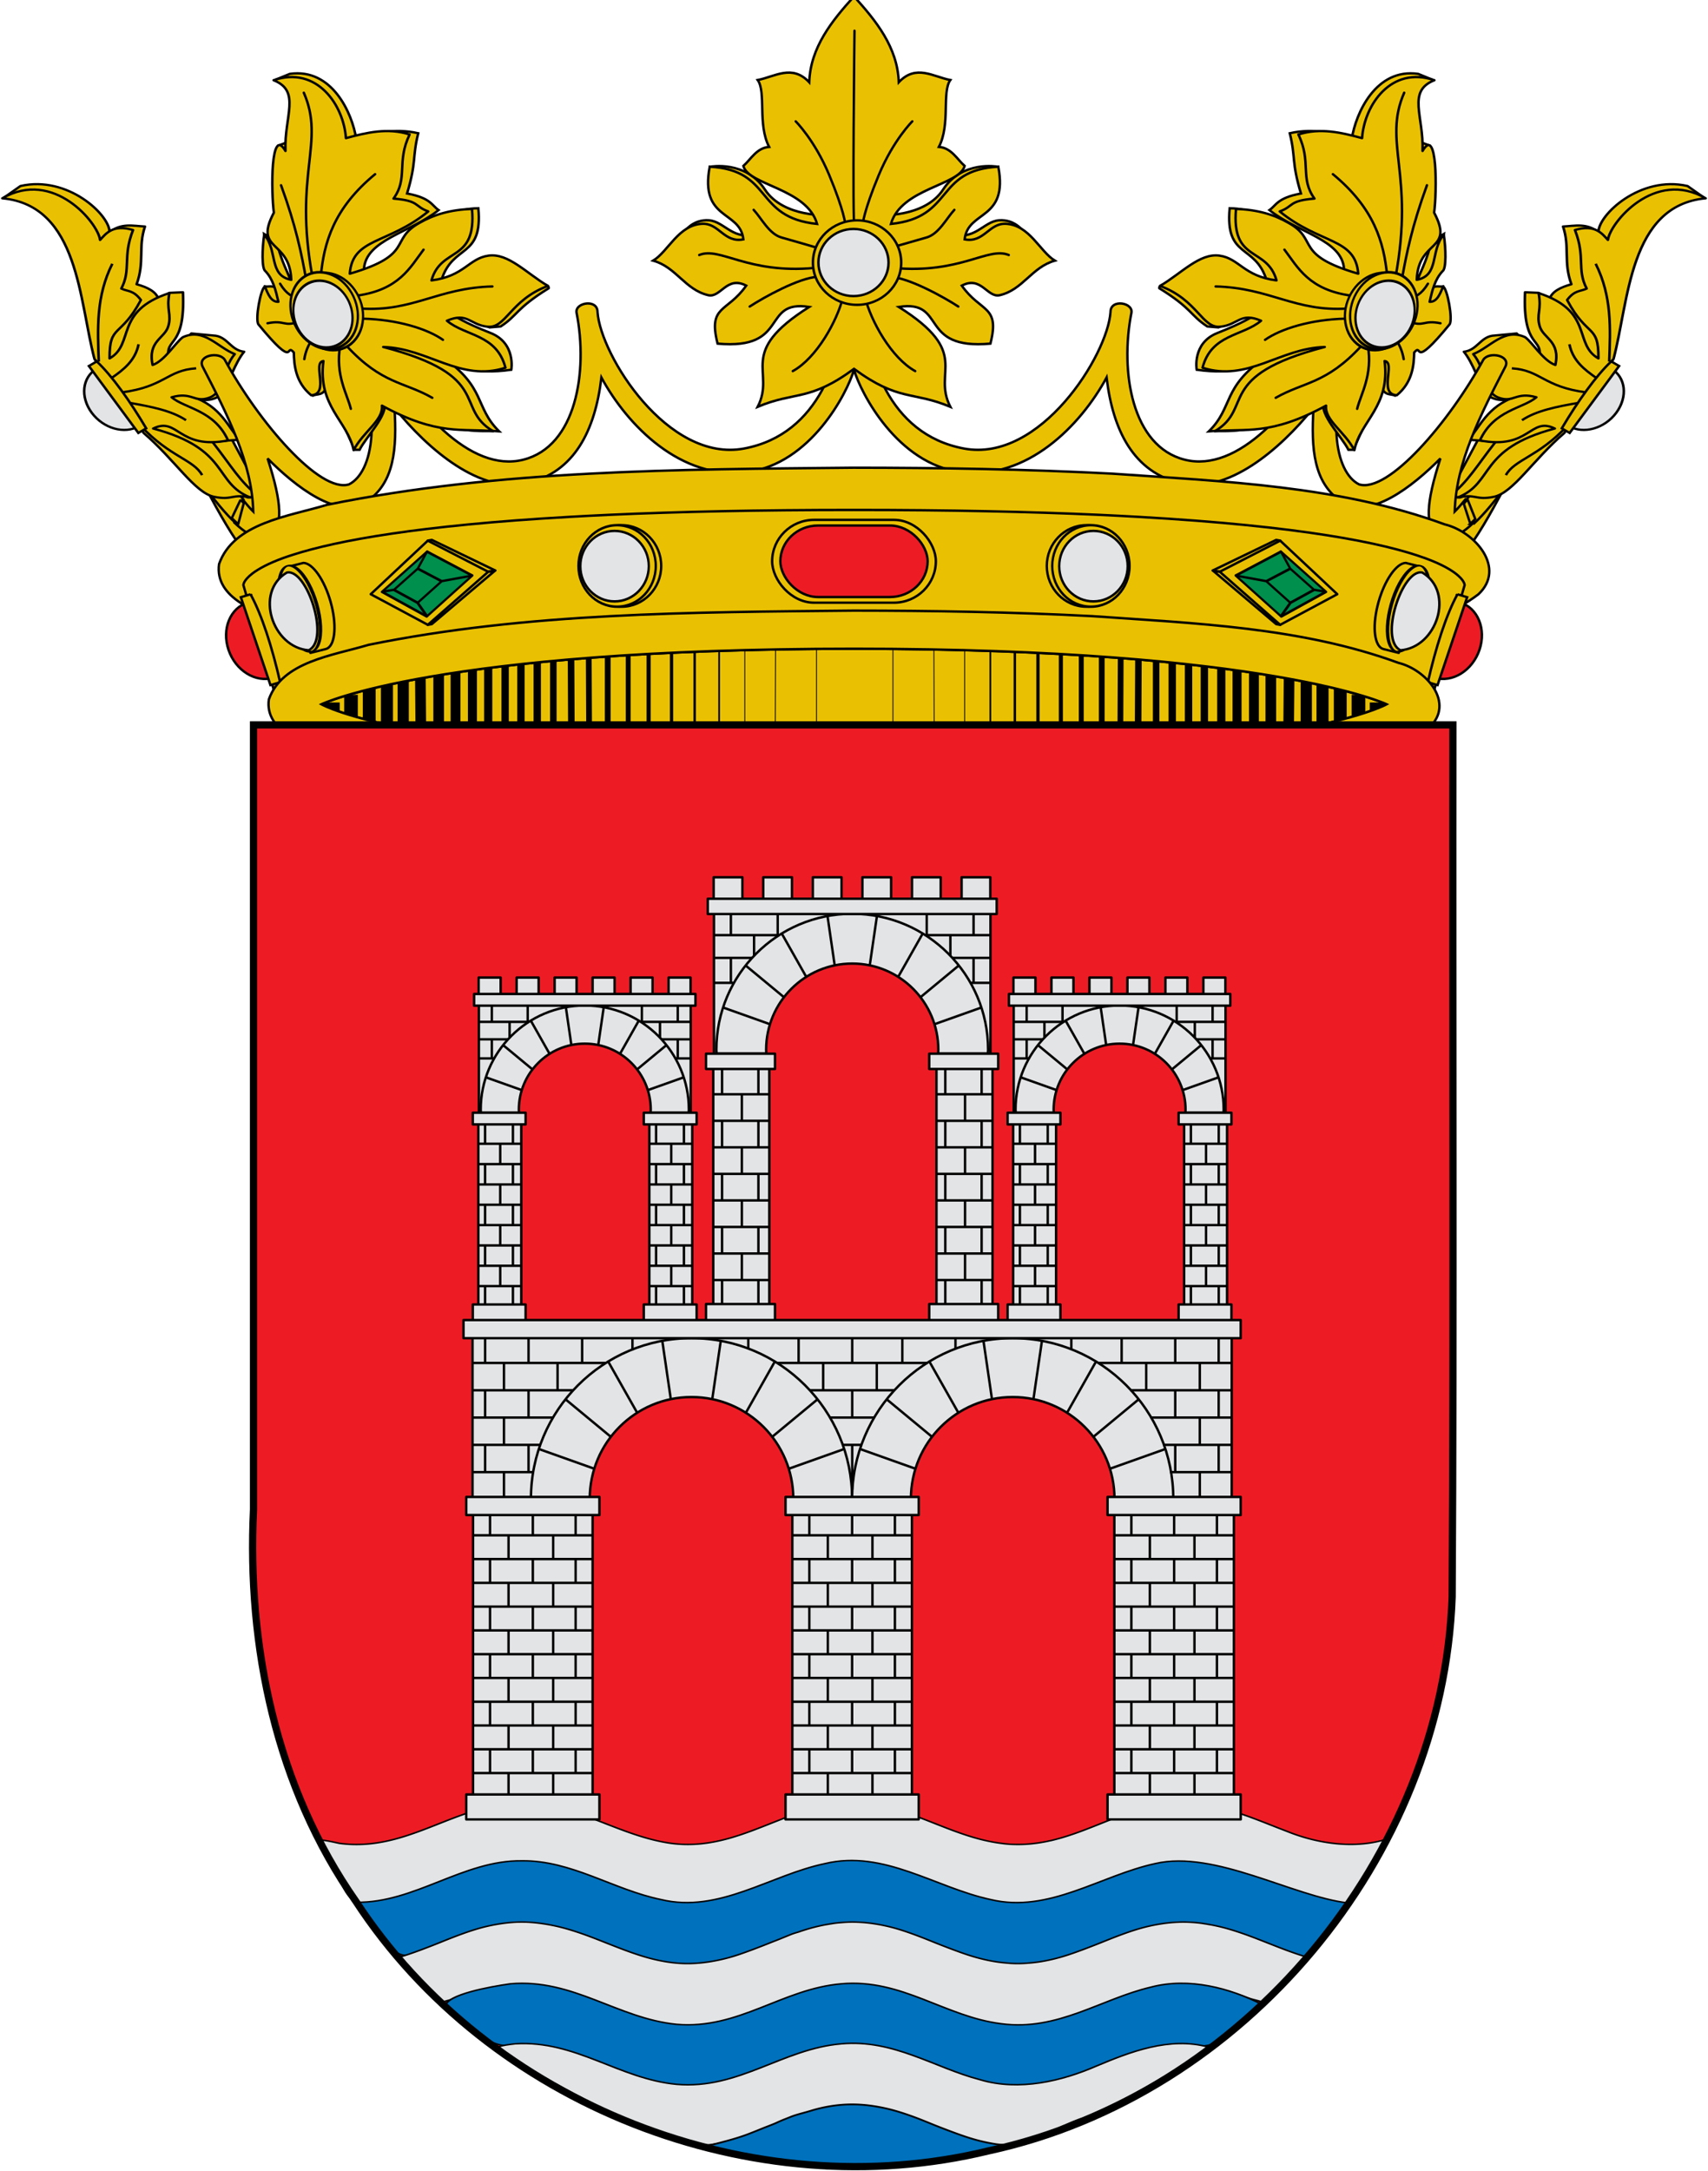 <svg xmlns="http://www.w3.org/2000/svg" version="1.0" width="710" height="901.977"><g transform="translate(-.002 -3.77)"><g style="stroke:#000;stroke-width:2.026;stroke-miterlimit:4;stroke-dasharray:none;stroke-opacity:1"><path d="M2417.103 230.144c20.676 40.491 45.406 92.369 64.518 86.024 4.122-1.736 5.463-11.816-.705-44.423l-37.37-73.684c-5.172-8.376-19.861-2.033-20.802 6.699l-5.64 25.384z" style="fill:#eac102;fill-rule:evenodd;stroke:#000;stroke-width:2.026;stroke-linecap:butt;stroke-linejoin:miter;stroke-miterlimit:4;stroke-dasharray:none;stroke-opacity:1" transform="matrix(.507 0 0 .481 -1143.744 88.728)"/><path d="m2448.75 274.906 6.813-19.969c-13.815-17.774-35.164-50.18-58.032-90.468-4.727-8.337-20.926-3.418-17.062 5.844 30.869 58.46 52.804 89.216 68.281 104.593z" style="fill:#eac102;fill-rule:evenodd;stroke:#000;stroke-width:2.026;stroke-linecap:butt;stroke-linejoin:miter;stroke-miterlimit:4;stroke-dasharray:none;stroke-opacity:1" transform="matrix(.507 0 0 .481 -1143.744 88.728)"/></g><g style="stroke:#000;stroke-width:2.026;stroke-miterlimit:4;stroke-dasharray:none;stroke-opacity:1"><path d="M3496.761 230.144c-20.675 40.491-45.405 92.369-64.518 86.024-4.122-1.736-5.463-11.816.706-44.423l37.37-73.684c5.171-8.376 19.861-2.033 20.801 6.699l5.641 25.384z" style="fill:#eac102;fill-rule:evenodd;stroke:#000;stroke-width:2.026;stroke-linecap:butt;stroke-linejoin:miter;stroke-miterlimit:4;stroke-dasharray:none;stroke-opacity:1" transform="matrix(.507 0 0 .481 -1143.744 88.728)"/><path d="m3458.094 255.188 6.812 19.968c15.488-15.3 37.482-46.1 68.5-104.844 3.864-9.26-12.335-14.18-17.062-5.843-22.975 40.476-44.443 73-58.25 90.719z" style="fill:#eac102;fill-rule:evenodd;stroke:#000;stroke-width:2.026;stroke-linecap:butt;stroke-linejoin:miter;stroke-miterlimit:4;stroke-dasharray:none;stroke-opacity:1" transform="matrix(.507 0 0 .481 -1143.744 88.728)"/></g><g style="stroke:#000;stroke-width:2.093;stroke-miterlimit:4;stroke-dasharray:none;stroke-opacity:1"><path d="m2259.22-21.284 13.513-10.7c38.725-10.031 73.253 26.828 73.025 42.667 9.68-8.806 19.36-5.788 29.039-5.28-5.726 18.92-.138 33.015-6.864 53.325 8.969 2.784 15.989 6.738 17.95 13.727l8.976-5.808 11.088-.528c2.121 52.754-15.08 41.16-11.616 60.717l18.48-22.703 20.062 2.112c9.82 1.864 12.627 13.462 23.23 14.783-7.483 10.116-12.038 27.91-19.006 40.126-8.556 6.212-16.076 5.173-23.23 1.583 23.333 8.588 29.448 28.738 38.54 39.598-9.559.528-18.141 1.584-22.174 2.112 14.738 21.028 23.153 37.859 37.486 49.629l-8.448 1.584-43.821-21.647-36.958-38.014-45.405-70.22-1.584-110.872c-23.15-11.794-19.606-39.16-72.283-36.19z" style="fill:#eac102;fill-rule:evenodd;stroke:#000;stroke-width:2.093;stroke-linecap:round;stroke-linejoin:round;stroke-miterlimit:4;stroke-dasharray:none;stroke-opacity:1" transform="matrix(.507 0 0 .45 -1143.759 95.443)"/><path d="M2257.836-20.617c63.056 6.588 63.012 95.73 75.586 148.407l40.318 68.267c25.497 24.638 41.98 55.29 57.75 58.903 15.277 3.5 14.219-3.019 29.759.658-30.425-13.526-16.494-44.747-79.72-63.685 20.445-11.326 20.444 19.878 61.393 10.996-11.231-28.088-35.37-29.443-46.274-39.86 16.707-5.397 18.54 5.342 30.697.458 13.499-5.423 10.385-26.335 21.075-40.318-13.993-6.174-25.367-24.565-42.609-15.578-5.992 4.969-14.814 21.736-24.74 25.657-4.177-22.38 9.867-24.388 12.828-35.736 2.934-11.245-1.755-14.662.916-30.697-45.422 16.762-28.28 47.084-49.031 60.368-.213-32.214 8.898-18.514 25.665-53.954-6.33-9.421-10.793-7.643-16.036-10.538 8.33-18.001.796-28.962 9.622-54.063-16.68-5.572-22.356 3.466-27.032 9.163-1.695-15.592-38.161-65.956-80.167-38.448z" style="fill:#eac102;fill-rule:evenodd;stroke:#000;stroke-width:2.093;stroke-linecap:butt;stroke-linejoin:round;stroke-miterlimit:4;stroke-dasharray:none;stroke-opacity:1" transform="matrix(.507 0 0 .45 -1143.759 95.443)"/><path d="M2348.03 39.813c-13.443 30.095-12.093 60.189-11.112 90.283m32.64-15.973c-2.704 15.12-12.25 23.4-22.223 31.251m69.448-9.028c-23.958 1.777-25.712 17.052-61.114 22.223m6.945 9.723c17.158 3.444 34.118 7.087 45.835 15.973m-36.807 5.556c23.369 28.197 42.978 30.734 50.002 45.14" style="fill:none;fill-rule:evenodd;stroke:#000;stroke-width:2.093;stroke-linecap:butt;stroke-linejoin:miter;stroke-miterlimit:4;stroke-dasharray:none;stroke-opacity:1" transform="matrix(.507 0 0 .45 -1143.759 95.443)"/><g style="stroke:#000;stroke-width:1.885;stroke-miterlimit:4;stroke-dasharray:none;stroke-opacity:1"><path d="M2069.063 730.688c.223.007.43.093.656.093 12.758 0 23.094-12.766 23.093-28.5 0-15.734-10.335-28.5-23.093-28.5-.226 0-.433.086-.657.094v56.813z" style="opacity:1;fill:#e3e4e5;fill-opacity:1;fill-rule:nonzero;stroke:#000;stroke-width:1.885;stroke-linecap:butt;stroke-linejoin:miter;marker:none;marker-start:none;marker-mid:none;marker-end:none;stroke-miterlimit:4;stroke-dasharray:none;stroke-dashoffset:0;stroke-opacity:1;visibility:visible;display:inline;overflow:visible;enable-background:accumulate" transform="matrix(-.47 .275 .309 .418 804.74 -693.833)"/><path d="M2066.286 668.732h6.95v66.529h-6.95c-2.458-25.69-2.862-50.125 0-66.53z" style="fill:#eac102;fill-opacity:1;fill-rule:nonzero;stroke:#000;stroke-width:1.885;stroke-linecap:butt;stroke-linejoin:miter;marker:none;marker-start:none;marker-mid:none;marker-end:none;stroke-miterlimit:4;stroke-dasharray:none;stroke-dashoffset:0;stroke-opacity:1;visibility:visible;display:inline;overflow:visible;enable-background:accumulate" transform="matrix(-.47 .275 .309 .418 804.74 -693.833)"/></g></g><g style="stroke:#000;stroke-width:2.093;stroke-miterlimit:4;stroke-dasharray:none;stroke-opacity:1"><path d="m2259.22-21.284 13.513-10.7c38.725-10.031 73.253 26.828 73.025 42.667 9.68-8.806 19.36-5.788 29.039-5.28-5.726 18.92-.138 33.015-6.864 53.325 8.969 2.784 15.989 6.738 17.95 13.727l8.976-5.808 11.088-.528c2.121 52.754-15.08 41.16-11.616 60.717l18.48-22.703 20.062 2.112c9.82 1.864 12.627 13.462 23.23 14.783-7.483 10.116-12.038 27.91-19.006 40.126-8.556 6.212-16.076 5.173-23.23 1.583 23.333 8.588 29.448 28.738 38.54 39.598-9.559.528-18.141 1.584-22.174 2.112 14.738 21.028 23.153 37.859 37.486 49.629l-8.448 1.584-43.821-21.647-36.958-38.014-45.405-70.22-1.584-110.872c-23.15-11.794-19.606-39.16-72.283-36.19z" style="fill:#eac102;fill-rule:evenodd;stroke:#000;stroke-width:2.093;stroke-linecap:round;stroke-linejoin:round;stroke-miterlimit:4;stroke-dasharray:none;stroke-opacity:1" transform="matrix(-.507 0 0 .45 1853.763 95.443)"/><path d="M2257.836-20.617c63.056 6.588 63.012 95.73 75.586 148.407l40.318 68.267c25.497 24.638 41.98 55.29 57.75 58.903 15.277 3.5 14.219-3.019 29.759.658-30.425-13.526-16.494-44.747-79.72-63.685 20.445-11.326 20.444 19.878 61.393 10.996-11.231-28.088-35.37-29.443-46.274-39.86 16.707-5.397 18.54 5.342 30.697.458 13.499-5.423 10.385-26.335 21.075-40.318-13.993-6.174-25.367-24.565-42.609-15.578-5.992 4.969-14.814 21.736-24.74 25.657-4.177-22.38 9.867-24.388 12.828-35.736 2.934-11.245-1.755-14.662.916-30.697-45.422 16.762-28.28 47.084-49.031 60.368-.213-32.214 8.898-18.514 25.665-53.954-6.33-9.421-10.793-7.643-16.036-10.538 8.33-18.001.796-28.962 9.622-54.063-16.68-5.572-22.356 3.466-27.032 9.163-1.695-15.592-38.161-65.956-80.167-38.448z" style="fill:#eac102;fill-rule:evenodd;stroke:#000;stroke-width:2.093;stroke-linecap:butt;stroke-linejoin:round;stroke-miterlimit:4;stroke-dasharray:none;stroke-opacity:1" transform="matrix(-.507 0 0 .45 1853.763 95.443)"/><path d="M2348.03 39.813c-13.443 30.095-12.093 60.189-11.112 90.283m32.64-15.973c-2.704 15.12-12.25 23.4-22.223 31.251m69.448-9.028c-23.958 1.777-25.712 17.052-61.114 22.223m6.945 9.723c17.158 3.444 34.118 7.087 45.835 15.973m-36.807 5.556c23.369 28.197 42.978 30.734 50.002 45.14" style="fill:none;fill-rule:evenodd;stroke:#000;stroke-width:2.093;stroke-linecap:butt;stroke-linejoin:miter;stroke-miterlimit:4;stroke-dasharray:none;stroke-opacity:1" transform="matrix(-.507 0 0 .45 1853.763 95.443)"/><g style="stroke:#000;stroke-width:1.885;stroke-miterlimit:4;stroke-dasharray:none;stroke-opacity:1"><path d="M2069.063 730.688c.223.007.43.093.656.093 12.758 0 23.094-12.766 23.093-28.5 0-15.734-10.335-28.5-23.093-28.5-.226 0-.433.086-.657.094v56.813z" style="opacity:1;fill:#e3e4e5;fill-opacity:1;fill-rule:nonzero;stroke:#000;stroke-width:1.885;stroke-linecap:butt;stroke-linejoin:miter;marker:none;marker-start:none;marker-mid:none;marker-end:none;stroke-miterlimit:4;stroke-dasharray:none;stroke-dashoffset:0;stroke-opacity:1;visibility:visible;display:inline;overflow:visible;enable-background:accumulate" transform="matrix(.47 .275 -.309 .418 -94.735 -693.833)"/><path d="M2066.286 668.732h6.95v66.529h-6.95c-2.458-25.69-2.862-50.125 0-66.53z" style="fill:#eac102;fill-opacity:1;fill-rule:nonzero;stroke:#000;stroke-width:1.885;stroke-linecap:butt;stroke-linejoin:miter;marker:none;marker-start:none;marker-mid:none;marker-end:none;stroke-miterlimit:4;stroke-dasharray:none;stroke-dashoffset:0;stroke-opacity:1;visibility:visible;display:inline;overflow:visible;enable-background:accumulate" transform="matrix(.47 .275 -.309 .418 -94.735 -693.833)"/></g></g><path d="M355.065 127.078c-1.767.021-3.552 1.134-3.611 3.26-1.627 21.047-10.24 53.852-42.212 59.793-31.71 5.893-59.67-38.9-60.855-56.712.018-2.659-2.133-3.691-4.308-3.576-2.464.13-4.965 1.73-4.356 4.087 4.73 24.318-.221 55.294-22.175 60.83-21.86 5.512-45.745-20.36-62.77-52.61-1.578-6.098-10.655-3.709-8.918.766 13.873 33.531 9.186 57.131-.808 62.107-12.138 3.698-37.454-25.82-51.668-51.843-2.417-3.522-11.318-1.693-9.203 2.825 10.345 19.991 20.618 39.978 21.098 60.304-1.187-1.18-2.722-2.938-4.403-4.99l-3.453 9.603c8.34 7.862 12.976 7.355 15.3 5.274 4.652-4.161 4.744-12.768-1.488-31.947 11.472 11.579 29.507 25.783 41.119 17.957 11.611-7.825 12.681-21.932 11.626-39.01 14.204 17.638 35.802 35.834 55.184 31.316 19.637-4.577 28.208-21.883 30.84-43.894 10.82 19.951 33.119 42.76 60.6 39.266 26.402-3.357 41.568-32.808 44.398-42.497 2.83 9.69 18.012 39.14 44.413 42.497 27.482 3.494 49.765-19.315 60.585-39.266 2.632 22.011 11.203 39.317 30.84 43.894 19.382 4.518 40.98-13.678 55.184-31.316-1.056 17.078.014 31.185 11.626 39.01 11.611 7.826 29.646-6.378 41.119-17.957-6.233 19.18-6.14 27.786-1.49 31.947 2.315 2.071 6.922 2.596 15.19-5.154l-3.452-9.602c-1.64 1.995-3.129 3.713-4.293 4.869.48-20.326 10.753-40.313 21.098-60.304 2.116-4.518-6.77-6.347-9.187-2.825-14.213 26.023-39.53 55.541-51.667 51.843-9.994-4.976-14.697-28.576-.824-62.107 1.737-4.475-7.34-6.864-8.918-.766-17.026 32.25-40.894 58.122-62.755 52.61-21.953-5.536-26.92-36.512-22.19-60.83 1.147-4.438-8.687-6.183-8.649-.51-1.184 17.81-29.16 62.604-60.87 56.711-31.972-5.94-40.57-38.746-42.196-59.792.014-2.213-1.734-3.283-3.5-3.261zM295.352 73.026s14.66-2.68 22.585 9.457c7.787 11.926 26.783 10.677 26.783 10.677l-8.035 26.846-51.781-20.134c-.36 0 3.177-5.066 9.82-4.576 6.644.489 10.407 9.28 20.534 5.186l-19.906-27.456zM414.652 73.026s-14.66-2.68-22.585 9.457c-7.788 11.926-26.784 10.677-26.784 10.677l8.035 26.846L425.1 99.872c.36 0-3.177-5.066-9.82-4.576-6.644.489-10.407 9.28-20.535 5.186l19.907-27.456z" style="fill:#eac102;fill-rule:evenodd;stroke:#000;stroke-width:1;stroke-linecap:butt;stroke-linejoin:miter;stroke-miterlimit:4;stroke-dasharray:none;stroke-opacity:1"/><path d="M354.875 2.426c-8.908 9.864-17.99 20.951-18.48 35.522-7.143-7.631-14.289-2.294-21.431-.927 3.588 4.951-.102 18.52 4.759 27.774-5.2.419-7.547 5.122-10.708 7.92 2.129 8.116 26.42 9.265 30.647 24.098-26.447-2.704-18.07-22.316-44.638-23.79-4.246 22.428 12.673 17.988 13.991 30.197-8.078 1.553-10.095-6.811-17.132-6.472-9.863.476-14.131 11.533-20.368 15.318 9.615 2.685 13.226 12.07 22.874 14.342 5.215 1.228 7.67-8.224 15.816-3.968-7.99 11.357-15.958 8.02-11.913 24.1 30.238 2.735 17.88-18.387 38.103-15.254-30.545 19.266-13.763 26.587-21.431 41.499 15.735-6.577 21.395-2.077 40.038-15.774 18.643 13.697 24.303 9.197 40.038 15.774-7.668-14.912 9.114-22.233-21.43-41.499 20.222-3.133 7.864 17.99 38.102 15.253 4.045-16.079-3.924-12.742-11.913-24.099 8.146-4.256 10.601 5.196 15.816 3.968 9.648-2.272 13.26-11.657 22.874-14.342-6.237-3.785-10.505-14.842-20.368-15.318-7.037-.34-9.054 8.025-17.132 6.472 1.319-12.209 18.238-7.769 13.991-30.197-26.567 1.474-18.191 21.086-44.638 23.79 4.228-14.833 28.518-15.982 30.647-24.099-3.161-2.797-5.509-7.5-10.708-7.919 4.861-9.253 1.171-22.823 4.76-27.774-7.143-1.367-14.29-6.704-21.432.927-.49-14.57-9.572-25.658-18.48-35.522l-.127-.13-.127.13z" style="fill:#eac102;fill-rule:evenodd;stroke:#000;stroke-width:1;stroke-linecap:butt;stroke-linejoin:miter;stroke-miterlimit:4;stroke-dasharray:none;stroke-opacity:1"/><path d="M355.207 98.642c-.921-1.699 0-82.096 0-82.096m-4.828 110.868c-2.387 9.641-10.874 25.075-20.83 30.548m10.455-39.204c-7.9.411-22.518 8.556-28.364 12.378m26.983-16.051c-27.925 2.6-39.32-8.96-47.96-5.358m49.116-2.974s-6.856-2.05-14.896-4.304c-5.167-1.448-8.295-7.93-11.593-11.493m38.088 5.941s-.413-5.36-6.67-20.383c-6.064-14.559-13.946-22.324-13.946-22.324m28.863 73.224c2.387 9.641 10.874 25.075 20.83 30.548M370 118.758c7.9.411 22.518 8.556 28.364 12.378m-26.983-16.051c27.925 2.6 39.32-8.96 47.96-5.358m-49.116-2.974s6.856-2.05 14.896-4.304c5.167-1.448 8.295-7.93 11.593-11.493m-38.088 5.941s.414-5.36 6.67-20.383c6.064-14.559 13.946-22.324 13.946-22.324" style="fill:none;fill-rule:evenodd;stroke:#000;stroke-width:1;stroke-linecap:round;stroke-linejoin:miter;stroke-miterlimit:4;stroke-dasharray:none;stroke-opacity:1"/><g style="stroke:#000;stroke-width:1.946;stroke-miterlimit:4;stroke-dasharray:none;stroke-opacity:1"><path d="M2989.922 81.517c0 15.218-12.336 27.554-27.554 27.554-15.218 0-27.554-12.336-27.554-27.554 0-15.218 12.336-27.554 27.554-27.554 15.218 0 27.554 12.336 27.554 27.554z" transform="matrix(.666 0 0 .637 -1616.66 60.943)" style="fill:#eac102;fill-opacity:1;fill-rule:evenodd;stroke:#000;stroke-width:1.536;stroke-linecap:round;stroke-linejoin:round;marker:none;marker-start:none;marker-mid:none;marker-end:none;stroke-miterlimit:4;stroke-dasharray:none;stroke-dashoffset:0;stroke-opacity:1;visibility:visible;display:inline;overflow:visible;enable-background:accumulate"/><path d="M2989.922 81.517c0 15.218-12.336 27.554-27.554 27.554-15.218 0-27.554-12.336-27.554-27.554 0-15.218 12.336-27.554 27.554-27.554 15.218 0 27.554 12.336 27.554 27.554z" transform="matrix(.529 0 0 .506 -1212.303 71.594)" style="fill:#e3e4e5;fill-opacity:1;fill-rule:evenodd;stroke:#000;stroke-width:1.933;stroke-linecap:round;stroke-linejoin:round;marker:none;marker-start:none;marker-mid:none;marker-end:none;stroke-miterlimit:4;stroke-dasharray:none;stroke-dashoffset:0;stroke-opacity:1;visibility:visible;display:inline;overflow:visible;enable-background:accumulate"/></g><path d="M354.777 198.082c-73.083.728-147.005.796-218.78 15.414-16.017 4.826-38.916 7.522-44.929 24.618-1.972 14.28 16.138 20.331 27.45 24.255 53.889 15.444 110.83 16.752 166.665 19.166 86.867 1.664 174.294 2.339 260.517-9.194 23.556-4.344 49.493-7.025 68.864-21.661 11.566-10.817-1.237-25.941-14.023-29.052-43.862-16.068-91.702-17.792-138.093-21.064-35.853-1.868-71.768-2.459-107.671-2.482z" style="fill:#eac102;fill-rule:evenodd;stroke:#000;stroke-width:1;stroke-linecap:butt;stroke-linejoin:miter;stroke-miterlimit:4;stroke-dasharray:none;stroke-opacity:1"/><path d="M355.002 215.635c-39.834 0-73.428.74-101.74 2.028-5.664.258-11.13.544-16.38.842-62.96 3.572-96.72 9.886-114.811 15.654-1.508.48-2.938.944-4.236 1.416-6.47 2.35-10.448 4.602-12.869 6.43-.476.36-.886.705-1.25 1.033-.379.34-.694.654-.969.957-1.617 1.785-1.573 2.87-1.573 2.87l13.756 47.42h480.144l13.756-47.42s.045-1.085-1.573-2.87c-.274-.303-.59-.617-.968-.957-2.214-2-6.354-4.641-14.12-7.463-.01-.004-.029.004-.04 0-16.874-6.125-50.8-13.2-119.007-17.07h-.04c-5.25-.298-10.676-.584-16.339-.842-28.314-1.288-61.904-2.028-101.74-2.028z" style="fill:#eac102;fill-opacity:1;fill-rule:evenodd;stroke:#000;stroke-width:1;stroke-linecap:butt;stroke-linejoin:miter;stroke-miterlimit:4;stroke-dasharray:none;stroke-opacity:1"/><path d="M1796.348 707.07c0 12.74-10.327 23.066-23.066 23.066-12.739 0-23.066-10.326-23.066-23.065 0-12.74 10.327-23.066 23.066-23.066 12.739 0 23.066 10.327 23.066 23.066z" transform="matrix(.713 0 0 .734 -812.766 -280.087)" style="fill:#eac102;fill-opacity:1;fill-rule:evenodd;stroke:#000;stroke-width:1.382;stroke-linecap:round;stroke-linejoin:round;marker:none;marker-start:none;marker-mid:none;marker-end:none;stroke-miterlimit:4;stroke-dasharray:none;stroke-dashoffset:0;stroke-opacity:1;visibility:visible;display:inline;overflow:visible;enable-background:accumulate"/><path d="M1796.348 707.07c0 12.74-10.327 23.066-23.066 23.066-12.739 0-23.066-10.326-23.066-23.065 0-12.74 10.327-23.066 23.066-23.066 12.739 0 23.066 10.327 23.066 23.066z" transform="matrix(.697 0 0 .734 -782.496 -280.087)" style="fill:#eac102;fill-opacity:1;fill-rule:evenodd;stroke:#000;stroke-width:1.398;stroke-linecap:round;stroke-linejoin:round;marker:none;marker-start:none;marker-mid:none;marker-end:none;stroke-miterlimit:4;stroke-dasharray:none;stroke-dashoffset:0;stroke-opacity:1;visibility:visible;display:inline;overflow:visible;enable-background:accumulate"/><path d="M1796.348 707.07c0 12.74-10.327 23.066-23.066 23.066-12.739 0-23.066-10.326-23.066-23.065 0-12.74 10.327-23.066 23.066-23.066 12.739 0 23.066 10.327 23.066 23.066z" transform="matrix(.617 0 0 .635 -639.58 -210)" style="fill:#e3e4e5;fill-opacity:1;fill-rule:evenodd;stroke:#000;stroke-width:1.598;stroke-linecap:round;stroke-linejoin:round;marker:none;marker-start:none;marker-mid:none;marker-end:none;stroke-miterlimit:4;stroke-dasharray:none;stroke-dashoffset:0;stroke-opacity:1;visibility:visible;display:inline;overflow:visible;enable-background:accumulate"/><path d="M1796.348 707.07c0 12.74-10.327 23.066-23.066 23.066-12.739 0-23.066-10.326-23.066-23.065 0-12.74 10.327-23.066 23.066-23.066 12.739 0 23.066 10.327 23.066 23.066z" transform="matrix(-.713 0 0 .734 1522.77 -280.087)" style="fill:#eac102;fill-opacity:1;fill-rule:evenodd;stroke:#000;stroke-width:1.382;stroke-linecap:round;stroke-linejoin:round;marker:none;marker-start:none;marker-mid:none;marker-end:none;stroke-miterlimit:4;stroke-dasharray:none;stroke-dashoffset:0;stroke-opacity:1;visibility:visible;display:inline;overflow:visible;enable-background:accumulate"/><path d="M1796.348 707.07c0 12.74-10.327 23.066-23.066 23.066-12.739 0-23.066-10.326-23.066-23.065 0-12.74 10.327-23.066 23.066-23.066 12.739 0 23.066 10.327 23.066 23.066z" transform="matrix(-.697 0 0 .734 1492.5 -280.087)" style="fill:#eac102;fill-opacity:1;fill-rule:evenodd;stroke:#000;stroke-width:1.398;stroke-linecap:round;stroke-linejoin:round;marker:none;marker-start:none;marker-mid:none;marker-end:none;stroke-miterlimit:4;stroke-dasharray:none;stroke-dashoffset:0;stroke-opacity:1;visibility:visible;display:inline;overflow:visible;enable-background:accumulate"/><path d="M1796.348 707.07c0 12.74-10.327 23.066-23.066 23.066-12.739 0-23.066-10.326-23.066-23.065 0-12.74 10.327-23.066 23.066-23.066 12.739 0 23.066 10.327 23.066 23.066z" transform="matrix(-.617 0 0 .635 1349.584 -210)" style="fill:#e3e4e5;fill-opacity:1;fill-rule:evenodd;stroke:#000;stroke-width:1.598;stroke-linecap:round;stroke-linejoin:round;marker:none;marker-start:none;marker-mid:none;marker-end:none;stroke-miterlimit:4;stroke-dasharray:none;stroke-dashoffset:0;stroke-opacity:1;visibility:visible;display:inline;overflow:visible;enable-background:accumulate"/><path d="m205.862 240.79-26.355-12.706-1.688.307 25.136 12.927 2.907-.529z" style="fill:none;fill-rule:evenodd;stroke:#000;stroke-width:1;stroke-linecap:round;stroke-linejoin:round;stroke-miterlimit:4;stroke-dasharray:none;stroke-opacity:1"/><path d="m205.862 240.79-26.355 22.283-1.688.307 25.136-22.062 2.907-.529z" style="fill:none;fill-rule:evenodd;stroke:#000;stroke-width:1;stroke-linecap:round;stroke-linejoin:round;stroke-miterlimit:4;stroke-dasharray:none;stroke-opacity:1"/><path d="m177.78 263.327-23.669-12.685 23.616-22.145" style="fill:none;fill-opacity:1;fill-rule:evenodd;stroke:#000;stroke-width:1;stroke-linecap:round;stroke-linejoin:round;marker:none;marker-start:none;marker-mid:none;marker-end:none;stroke-miterlimit:4;stroke-dasharray:none;stroke-dashoffset:0;stroke-opacity:1;visibility:visible;display:inline;overflow:visible;enable-background:accumulate"/><g style="stroke:#000;stroke-width:1.939;stroke-miterlimit:4;stroke-dasharray:none;stroke-opacity:1"><path d="m1897.048 701.806 36.161 26.636 35.632-26.812-35.808-26.107-35.985 26.283z" style="fill:#008f4c;fill-rule:evenodd;stroke:#000;stroke-width:1.939;stroke-linecap:round;stroke-linejoin:round;stroke-miterlimit:4;stroke-dasharray:none;stroke-opacity:1" transform="matrix(-.523 .095 0 .509 1188.49 -294.53)"/><path d="m1921.365 701.89 19.128 14.028 18.849-14.121-18.942-13.75-19.035 13.843zM1933.033 728.266l7.497-12.348M1968.312 701.63l-9.04.132M1921.39 701.806h-23.637M1940.485 688.18l-7.452-12.657" style="fill:none;fill-rule:evenodd;stroke:#000;stroke-width:1.939;stroke-linecap:round;stroke-linejoin:round;stroke-miterlimit:4;stroke-dasharray:none;stroke-opacity:1" transform="matrix(-.523 .095 0 .509 1188.49 -294.53)"/></g><path d="m504.141 240.79 26.355-12.706 1.689.307-25.136 12.927-2.908-.529z" style="fill:none;fill-rule:evenodd;stroke:#000;stroke-width:1;stroke-linecap:round;stroke-linejoin:round;stroke-miterlimit:4;stroke-dasharray:none;stroke-opacity:1"/><path d="m504.141 240.79 26.355 22.283 1.689.307-25.136-22.062-2.908-.529z" style="fill:none;fill-rule:evenodd;stroke:#000;stroke-width:1;stroke-linecap:round;stroke-linejoin:round;stroke-miterlimit:4;stroke-dasharray:none;stroke-opacity:1"/><path d="m532.223 263.327 23.67-12.685-23.616-22.145" style="fill:none;fill-opacity:1;fill-rule:evenodd;stroke:#000;stroke-width:1;stroke-linecap:round;stroke-linejoin:round;marker:none;marker-start:none;marker-mid:none;marker-end:none;stroke-miterlimit:4;stroke-dasharray:none;stroke-dashoffset:0;stroke-opacity:1;visibility:visible;display:inline;overflow:visible;enable-background:accumulate"/><g style="stroke:#000;stroke-width:1.939;stroke-miterlimit:4;stroke-dasharray:none;stroke-opacity:1"><path d="m1897.048 701.806 36.161 26.636 35.632-26.812-35.808-26.107-35.985 26.283z" style="fill:#008f4c;fill-rule:evenodd;stroke:#000;stroke-width:1.939;stroke-linecap:round;stroke-linejoin:round;stroke-miterlimit:4;stroke-dasharray:none;stroke-opacity:1" transform="matrix(.523 .095 0 .509 -478.487 -294.53)"/><path d="m1921.365 701.89 19.128 14.028 18.849-14.121-18.942-13.75-19.035 13.843zM1933.033 728.266l7.497-12.348M1968.312 701.63l-9.04.132M1921.39 701.806h-23.637M1940.485 688.18l-7.452-12.657" style="fill:none;fill-rule:evenodd;stroke:#000;stroke-width:1.939;stroke-linecap:round;stroke-linejoin:round;stroke-miterlimit:4;stroke-dasharray:none;stroke-opacity:1" transform="matrix(.523 .095 0 .509 -478.487 -294.53)"/></g><rect width="68.049" height="34.403" rx="17.401" ry="17.202" x="320.978" y="219.759" style="fill:#eac102;fill-opacity:1;fill-rule:nonzero;stroke:#000;stroke-width:1;stroke-linecap:butt;stroke-linejoin:miter;marker:none;marker-start:none;marker-mid:none;marker-end:none;stroke-miterlimit:4;stroke-dasharray:none;stroke-dashoffset:0;stroke-opacity:1;visibility:visible;display:inline;overflow:visible;enable-background:accumulate"/><rect width="61.23" height="29.709" rx="15.657" ry="14.854" x="324.387" y="222.107" style="fill:#ed1c24;fill-opacity:1;fill-rule:nonzero;stroke:#000;stroke-width:1;stroke-linecap:butt;stroke-linejoin:miter;marker:none;marker-start:none;marker-mid:none;marker-end:none;stroke-miterlimit:4;stroke-dasharray:none;stroke-dashoffset:0;stroke-opacity:1;visibility:visible;display:inline;overflow:visible;enable-background:accumulate"/><path d="m99.847 211.715-3.486 7.31c.844.85 1.732 1.679 2.652 2.493l2.307-8.674c-.384-.513-.966-1.212-1.473-1.129zm510.38-.023c-.63.01-.663.03-1.74 1.365l2.697 8.311a34.627 34.627 0 0 0 2.088-1.977l-3.045-7.699z" style="fill:#eac102;fill-opacity:1;fill-rule:evenodd;stroke:#000;stroke-width:1;stroke-linecap:butt;stroke-linejoin:miter;stroke-miterlimit:4;stroke-dasharray:none;stroke-opacity:1"/><g style="stroke:#000;stroke-width:2.026;stroke-miterlimit:4;stroke-dasharray:none;stroke-opacity:1"><path d="m2485.233-95.278 11.52-4.942c34.563-5.265 51.21 33.927 54.428 56.04 13.283-4.463 30.967-9.576 50.873-4.77-4.993 21.105-1.248 24.198-9.142 52.065 19.665 3.835 20.27 10.421 25.834 14.308-24 19.994-59.525 25.641-61.206 50.872l38.552-6.756c18.415-15.235 18.265-45.167 55.244-45.706 3.84 43.714-20.93 30.607-30.205 62.001 29.278 2.385 90.044-2.076 87.835 7.154-27.16 17.734-25.226 23.34-39.347 32.988l-9.141.795c-9.232-4.17-14.687-18.918-28.616-9.936 0 0 7.697 5.73 29.41 14.705 21.037 8.696 17.09 31.795 17.09 31.795-30.985 4.79-43.31-3.592-56.834-11.128 36.392 26.298 26.453 43.16 46.899 64.386l-5.167-.398c-41.173 2.097-62.115-15.727-89.027-25.039 3.505 11.09-14.967 30.073-20.27 41.334h-3.974l-23.052-54.052c-2.888 7.312-7.28 5.602-11.128 7.154l-24.642-66.373c-16.182-5.513-13.597-17.282-14.705-27.82 3.78.466 3.842-1.299 12.32 1.986l-11.128-27.82-1.987-19.475c4.462 3.016 12.749.93 11.526 11.526 3.02 12.11 7.547 21.206 11.526 31.398l13.115-43.719-24.641-75.514 13.91-5.564c-5.251-17.168 21.44-36.617-15.87-51.495z" style="fill:#eac102;fill-rule:evenodd;stroke:#000;stroke-width:2.026;stroke-linecap:butt;stroke-linejoin:miter;stroke-miterlimit:4;stroke-dasharray:none;stroke-opacity:1" transform="matrix(.507 0 0 .481 -1145.387 82.671)"/><path d="M2483.464-94.74c35.63-12.751 57.505 21.597 59.308 50.034 17.088-4.869 34.218-9.218 52.216-3.165-10.992 24.11-.947 37.544-13.186 55.381 21.613 1.835 16.767 6.632 28.482 11.076-33.123 28.566-62.148 22.564-64.347 53.799 53.509-16.48 32.025-29.108 56.963-43.777 11.482-6.978 25.28-11.64 43.25-12.131 3.893 46.68-25.426 32.156-33.229 61.71 26.957-3.66 30.53-19.008 46.752-21.425 16.223-2.417 31.334 15.412 48.714 26.172-31.156 12.186-34.468 37.355-49.906 35.169-14.215-1.735-15.949-12.717-32.902-5.105 15.024 13.4 40.8 11.435 47.997 40.612-37.247 12.563-63.258-16.926-100.213-17.933 90.783 25.053 57.734 52.674 90.192 72.787-24.847-2.768-45.19 4.394-91.247-22.153 1.294 12.655-15.445 22.542-23.207 38.503-4.803-25.18-29.578-37.667-24.79-77.006-9.42 1.128 5.443 28.681-10.02 29.537-13.066-11.267-14.008-26.456-14.241-36.92-7.56-9.143 2.847 16.595-29.01-24.263-2.817-4.24 1.736-30.704 5.275-32.7 2.6 6.578 5.058 13.442 11.076 13.185-2.102-9.734-4.318-19.391-10.549-26.372-3.305-2.083-2.755-20.071-1.055-31.646 11.325 13.9 3.374 35.375 22.153 39.03-1.119-35.233-31.164-24.405-14.241-58.018-2.285-18.108-2.798-75.551 9.494-53.27-1.063-30.3 12.947-51.708-9.729-61.11z" style="fill:#eac102;fill-rule:evenodd;stroke:#000;stroke-width:2.026;stroke-linecap:round;stroke-linejoin:round;stroke-miterlimit:4;stroke-dasharray:none;stroke-opacity:1" transform="matrix(.507 0 0 .481 -1145.387 82.671)"/><path d="M2515.242 74.655c-15.628-89.021 10.802-115.664-7.005-158.61m58.444 70.377c-33.827 29.411-41.893 58.822-44.513 88.233m32.59 27.82c43.182 2.934 63.327-17.898 108.104-19.077m-111.283 7.95c34.863-4.958 43.855-24.441 54.847-39.745m-50.078 59.616c28.658.681 53.223 8.826 65.975 18.283m-78.693 5.564c28.69 32.747 46.906 30.587 69.95 44.513m-75.514-45.308c-4.252 25.578 5.817 42.191 8.743 54.847m-31.795-59.616c-3.143 4.54-5.335 10.032-6.36 16.692m-3.974-32.59c-13.095 5.147-11.494-1.485-26.23 1.59m26.23-21.462c-5.299-.841-10.598-3.465-15.897-12.718m21.462-3.18c-3.918-22.834-8.42-46.546-20.667-81.873" style="fill:none;fill-rule:evenodd;stroke:#000;stroke-width:2.026;stroke-linecap:round;stroke-linejoin:round;stroke-miterlimit:4;stroke-dasharray:none;stroke-opacity:1" transform="matrix(.507 0 0 .481 -1145.387 82.671)"/><g style="stroke:#000;stroke-width:2.129;stroke-miterlimit:4;stroke-dasharray:none;stroke-opacity:1"><path d="M1796.348 707.07c0 12.74-10.327 23.066-23.066 23.066-12.739 0-23.066-10.326-23.066-23.065 0-12.74 10.327-23.066 23.066-23.066 12.739 0 23.066 10.327 23.066 23.066z" transform="matrix(-.506 .326 .353 .615 784.398 -879.731)" style="opacity:1;fill:#eac102;fill-opacity:1;fill-rule:evenodd;stroke:#000;stroke-width:1.532;stroke-linecap:round;stroke-linejoin:round;marker:none;marker-start:none;marker-mid:none;marker-end:none;stroke-miterlimit:4;stroke-dasharray:none;stroke-dashoffset:0;stroke-opacity:1;visibility:visible;display:inline;overflow:visible;enable-background:accumulate"/><path d="M1796.348 707.07c0 12.74-10.327 23.066-23.066 23.066-12.739 0-23.066-10.326-23.066-23.065 0-12.74 10.327-23.066 23.066-23.066 12.739 0 23.066 10.327 23.066 23.066z" transform="matrix(-.495 .318 .353 .615 762.929 -865.91)" style="opacity:1;fill:#eac102;fill-opacity:1;fill-rule:evenodd;stroke:#000;stroke-width:1.55;stroke-linecap:round;stroke-linejoin:round;marker:none;marker-start:none;marker-mid:none;marker-end:none;stroke-miterlimit:4;stroke-dasharray:none;stroke-dashoffset:0;stroke-opacity:1;visibility:visible;display:inline;overflow:visible;enable-background:accumulate"/><path d="M1796.348 707.07c0 12.74-10.327 23.066-23.066 23.066-12.739 0-23.066-10.326-23.066-23.065 0-12.74 10.327-23.066 23.066-23.066 12.739 0 23.066 10.327 23.066 23.066z" transform="matrix(-.438 .282 .305 .532 695.285 -741.96)" style="opacity:1;fill:#e3e4e5;fill-opacity:1;fill-rule:evenodd;stroke:#000;stroke-width:1.771;stroke-linecap:round;stroke-linejoin:round;marker:none;marker-start:none;marker-mid:none;marker-end:none;stroke-miterlimit:4;stroke-dasharray:none;stroke-dashoffset:0;stroke-opacity:1;visibility:visible;display:inline;overflow:visible;enable-background:accumulate"/></g></g><g style="stroke:#000;stroke-width:2.026;stroke-miterlimit:4;stroke-dasharray:none;stroke-opacity:1"><path d="m2485.233-95.278 11.52-4.942c34.563-5.265 51.21 33.927 54.428 56.04 13.283-4.463 30.967-9.576 50.873-4.77-4.993 21.105-1.248 24.198-9.142 52.065 19.665 3.835 20.27 10.421 25.834 14.308-24 19.994-59.525 25.641-61.206 50.872l38.552-6.756c18.415-15.235 18.265-45.167 55.244-45.706 3.84 43.714-20.93 30.607-30.205 62.001 29.278 2.385 90.044-2.076 87.835 7.154-27.16 17.734-25.226 23.34-39.347 32.988l-9.141.795c-9.232-4.17-14.687-18.918-28.616-9.936 0 0 7.697 5.73 29.41 14.705 21.037 8.696 17.09 31.795 17.09 31.795-30.985 4.79-43.31-3.592-56.834-11.128 36.392 26.298 26.453 43.16 46.899 64.386l-5.167-.398c-41.173 2.097-62.115-15.727-89.027-25.039 3.505 11.09-14.967 30.073-20.27 41.334h-3.974l-23.052-54.052c-2.888 7.312-7.28 5.602-11.128 7.154l-24.642-66.373c-16.182-5.513-13.597-17.282-14.705-27.82 3.78.466 3.842-1.299 12.32 1.986l-11.128-27.82-1.987-19.475c4.462 3.016 12.749.93 11.526 11.526 3.02 12.11 7.547 21.206 11.526 31.398l13.115-43.719-24.641-75.514 13.91-5.564c-5.251-17.168 21.44-36.617-15.87-51.495z" style="fill:#eac102;fill-rule:evenodd;stroke:#000;stroke-width:2.026;stroke-linecap:butt;stroke-linejoin:miter;stroke-miterlimit:4;stroke-dasharray:none;stroke-opacity:1" transform="matrix(-.507 0 0 .481 1855.391 82.671)"/><path d="M2483.464-94.74c35.63-12.751 57.505 21.597 59.308 50.034 17.088-4.869 34.218-9.218 52.216-3.165-10.992 24.11-.947 37.544-13.186 55.381 21.613 1.835 16.767 6.632 28.482 11.076-33.123 28.566-62.148 22.564-64.347 53.799 53.509-16.48 32.025-29.108 56.963-43.777 11.482-6.978 25.28-11.64 43.25-12.131 3.893 46.68-25.426 32.156-33.229 61.71 26.957-3.66 30.53-19.008 46.752-21.425 16.223-2.417 31.334 15.412 48.714 26.172-31.156 12.186-34.468 37.355-49.906 35.169-14.215-1.735-15.949-12.717-32.902-5.105 15.024 13.4 40.8 11.435 47.997 40.612-37.247 12.563-63.258-16.926-100.213-17.933 90.783 25.053 57.734 52.674 90.192 72.787-24.847-2.768-45.19 4.394-91.247-22.153 1.294 12.655-15.445 22.542-23.207 38.503-4.803-25.18-29.578-37.667-24.79-77.006-9.42 1.128 5.443 28.681-10.02 29.537-13.066-11.267-14.008-26.456-14.241-36.92-7.56-9.143 2.847 16.595-29.01-24.263-2.817-4.24 1.736-30.704 5.275-32.7 2.6 6.578 5.058 13.442 11.076 13.185-2.102-9.734-4.318-19.391-10.549-26.372-3.305-2.083-2.755-20.071-1.055-31.646 11.325 13.9 3.374 35.375 22.153 39.03-1.119-35.233-31.164-24.405-14.241-58.018-2.285-18.108-2.798-75.551 9.494-53.27-1.063-30.3 12.947-51.708-9.729-61.11z" style="fill:#eac102;fill-rule:evenodd;stroke:#000;stroke-width:2.026;stroke-linecap:round;stroke-linejoin:round;stroke-miterlimit:4;stroke-dasharray:none;stroke-opacity:1" transform="matrix(-.507 0 0 .481 1855.391 82.671)"/><path d="M2515.242 74.655c-15.628-89.021 10.802-115.664-7.005-158.61m58.444 70.377c-33.827 29.411-41.893 58.822-44.513 88.233m32.59 27.82c43.182 2.934 63.327-17.898 108.104-19.077m-111.283 7.95c34.863-4.958 43.855-24.441 54.847-39.745m-50.078 59.616c28.658.681 53.223 8.826 65.975 18.283m-78.693 5.564c28.69 32.747 46.906 30.587 69.95 44.513m-75.514-45.308c-4.252 25.578 5.817 42.191 8.743 54.847m-31.795-59.616c-3.143 4.54-5.335 10.032-6.36 16.692m-3.974-32.59c-13.095 5.147-11.494-1.485-26.23 1.59m26.23-21.462c-5.299-.841-10.598-3.465-15.897-12.718m21.462-3.18c-3.918-22.834-8.42-46.546-20.667-81.873" style="fill:none;fill-rule:evenodd;stroke:#000;stroke-width:2.026;stroke-linecap:round;stroke-linejoin:round;stroke-miterlimit:4;stroke-dasharray:none;stroke-opacity:1" transform="matrix(-.507 0 0 .481 1855.391 82.671)"/><g style="stroke:#000;stroke-width:2.129;stroke-miterlimit:4;stroke-dasharray:none;stroke-opacity:1"><path d="M1796.348 707.07c0 12.74-10.327 23.066-23.066 23.066-12.739 0-23.066-10.326-23.066-23.065 0-12.74 10.327-23.066 23.066-23.066 12.739 0 23.066 10.327 23.066 23.066z" transform="matrix(.506 .326 -.353 .615 -74.394 -879.731)" style="opacity:1;fill:#eac102;fill-opacity:1;fill-rule:evenodd;stroke:#000;stroke-width:1.532;stroke-linecap:round;stroke-linejoin:round;marker:none;marker-start:none;marker-mid:none;marker-end:none;stroke-miterlimit:4;stroke-dasharray:none;stroke-dashoffset:0;stroke-opacity:1;visibility:visible;display:inline;overflow:visible;enable-background:accumulate"/><path d="M1796.348 707.07c0 12.74-10.327 23.066-23.066 23.066-12.739 0-23.066-10.326-23.066-23.065 0-12.74 10.327-23.066 23.066-23.066 12.739 0 23.066 10.327 23.066 23.066z" transform="matrix(.495 .318 -.353 .615 -52.925 -865.91)" style="opacity:1;fill:#eac102;fill-opacity:1;fill-rule:evenodd;stroke:#000;stroke-width:1.55;stroke-linecap:round;stroke-linejoin:round;marker:none;marker-start:none;marker-mid:none;marker-end:none;stroke-miterlimit:4;stroke-dasharray:none;stroke-dashoffset:0;stroke-opacity:1;visibility:visible;display:inline;overflow:visible;enable-background:accumulate"/><path d="M1796.348 707.07c0 12.74-10.327 23.066-23.066 23.066-12.739 0-23.066-10.326-23.066-23.065 0-12.74 10.327-23.066 23.066-23.066 12.739 0 23.066 10.327 23.066 23.066z" transform="matrix(.438 .282 -.305 .532 14.72 -741.96)" style="opacity:1;fill:#e3e4e5;fill-opacity:1;fill-rule:evenodd;stroke:#000;stroke-width:1.771;stroke-linecap:round;stroke-linejoin:round;marker:none;marker-start:none;marker-mid:none;marker-end:none;stroke-miterlimit:4;stroke-dasharray:none;stroke-dashoffset:0;stroke-opacity:1;visibility:visible;display:inline;overflow:visible;enable-background:accumulate"/></g></g><g style="stroke:#000;stroke-width:.795;stroke-miterlimit:4;stroke-dasharray:none;stroke-opacity:1"><g style="stroke:#000;stroke-width:1.69;stroke-miterlimit:4;stroke-dasharray:none;stroke-opacity:1"><path d="M2069.063 730.688c.223.007.43.093.656.093 12.758 0 23.094-12.766 23.093-28.5 0-15.734-10.335-28.5-23.093-28.5-.226 0-.433.086-.657.094v56.813z" style="opacity:1;fill:#ed1c24;fill-opacity:1;fill-rule:nonzero;stroke:#000;stroke-width:1.69;stroke-linecap:butt;stroke-linejoin:miter;marker:none;marker-start:none;marker-mid:none;marker-end:none;stroke-miterlimit:4;stroke-dasharray:none;stroke-dashoffset:0;stroke-opacity:1;visibility:visible;display:inline;overflow:visible;enable-background:accumulate" transform="matrix(-.579 .175 .185 .549 1176.812 -478.058)"/><path d="M2066.286 668.732h6.95v66.529h-6.95c-2.458-25.69-2.862-50.125 0-66.53z" style="fill:#eac102;fill-opacity:1;fill-rule:nonzero;stroke:#000;stroke-width:1.69;stroke-linecap:butt;stroke-linejoin:miter;marker:none;marker-start:none;marker-mid:none;marker-end:none;stroke-miterlimit:4;stroke-dasharray:none;stroke-dashoffset:0;stroke-opacity:1;visibility:visible;display:inline;overflow:visible;enable-background:accumulate" transform="matrix(-.579 .175 .185 .549 1176.812 -478.058)"/></g><g style="stroke:#000;stroke-width:1.69;stroke-miterlimit:4;stroke-dasharray:none;stroke-opacity:1"><path d="M2030.156 670.594c-6.01 1.755-10.687 15.383-10.687 31.906 0 16.522 4.678 30.119 10.687 31.875l.25.063c.352.082.703.125 1.063.125l10.843-.024v-18.351c.739-4.161 1.157-8.78 1.157-13.688 0-4.908-.418-9.558-1.157-13.719v-18.178l-12.156-.01z" style="opacity:1;fill:#eac102;fill-opacity:1;fill-rule:evenodd;stroke:#000;stroke-width:1.69;stroke-linecap:round;stroke-linejoin:round;marker:none;marker-start:none;marker-mid:none;marker-end:none;stroke-miterlimit:4;stroke-dasharray:none;stroke-dashoffset:0;stroke-opacity:1;visibility:visible;display:inline;overflow:visible;enable-background:accumulate" transform="scale(-.608 .576) rotate(15 1891.29 -7956.565)"/><path d="M2048.379 702.486c.006 11.488-1.15 22.118-3.03 27.872-1.88 5.754-4.199 5.754-6.08 0-1.88-5.754-3.035-16.384-3.028-27.872-.007-11.487 1.148-22.117 3.029-27.871 1.88-5.754 4.199-5.754 6.08 0 1.88 5.754 3.035 16.384 3.029 27.871z" transform="matrix(-1.161 .295 .156 .553 2386.116 -734.312)" style="opacity:1;fill:#eac102;fill-opacity:1;fill-rule:evenodd;stroke:#000;stroke-width:1.205;stroke-linecap:round;stroke-linejoin:round;marker:none;marker-start:none;marker-mid:none;marker-end:none;stroke-miterlimit:4;stroke-dasharray:none;stroke-dashoffset:0;stroke-opacity:1;visibility:visible;display:inline;overflow:visible;enable-background:accumulate"/><path d="M2042.955 674.4c25.153 7.781 23.558 49.664 0 57.98-16.346-3.472-14.067-57.719 0-57.98z" style="fill:#e3e4e5;fill-opacity:1;fill-rule:evenodd;stroke:#000;stroke-width:1.69;stroke-linecap:round;stroke-linejoin:round;marker:none;marker-start:none;marker-mid:none;marker-end:none;stroke-miterlimit:4;stroke-dasharray:none;stroke-dashoffset:0;stroke-opacity:1;visibility:visible;display:inline;overflow:visible;enable-background:accumulate" transform="scale(-.608 .576) rotate(15 1891.29 -7956.565)"/></g></g><g style="stroke:#000;stroke-width:.795;stroke-miterlimit:4;stroke-dasharray:none;stroke-opacity:1"><g style="stroke:#000;stroke-width:1.69;stroke-miterlimit:4;stroke-dasharray:none;stroke-opacity:1"><path d="M2069.063 730.688c.223.007.43.093.656.093 12.758 0 23.094-12.766 23.093-28.5 0-15.734-10.335-28.5-23.093-28.5-.226 0-.433.086-.657.094v56.813z" style="opacity:1;fill:#ed1c24;fill-opacity:1;fill-rule:nonzero;stroke:#000;stroke-width:1.69;stroke-linecap:butt;stroke-linejoin:miter;marker:none;marker-start:none;marker-mid:none;marker-end:none;stroke-miterlimit:4;stroke-dasharray:none;stroke-dashoffset:0;stroke-opacity:1;visibility:visible;display:inline;overflow:visible;enable-background:accumulate" transform="matrix(.579 .175 -.185 .549 -466.808 -478.058)"/><path d="M2066.286 668.732h6.95v66.529h-6.95c-2.458-25.69-2.862-50.125 0-66.53z" style="fill:#eac102;fill-opacity:1;fill-rule:nonzero;stroke:#000;stroke-width:1.69;stroke-linecap:butt;stroke-linejoin:miter;marker:none;marker-start:none;marker-mid:none;marker-end:none;stroke-miterlimit:4;stroke-dasharray:none;stroke-dashoffset:0;stroke-opacity:1;visibility:visible;display:inline;overflow:visible;enable-background:accumulate" transform="matrix(.579 .175 -.185 .549 -466.808 -478.058)"/></g><g style="stroke:#000;stroke-width:1.69;stroke-miterlimit:4;stroke-dasharray:none;stroke-opacity:1"><path d="M2030.156 670.594c-6.01 1.755-10.687 15.383-10.687 31.906 0 16.522 4.678 30.119 10.687 31.875l.25.063c.352.082.703.125 1.063.125l10.843-.024v-18.351c.739-4.161 1.157-8.78 1.157-13.688 0-4.908-.418-9.558-1.157-13.719v-18.178l-12.156-.01z" style="opacity:1;fill:#eac102;fill-opacity:1;fill-rule:evenodd;stroke:#000;stroke-width:1.69;stroke-linecap:round;stroke-linejoin:round;marker:none;marker-start:none;marker-mid:none;marker-end:none;stroke-miterlimit:4;stroke-dasharray:none;stroke-dashoffset:0;stroke-opacity:1;visibility:visible;display:inline;overflow:visible;enable-background:accumulate" transform="scale(.608 .576) rotate(15 2475.576 -3518.466)"/><path d="M2048.379 702.486c.006 11.488-1.15 22.118-3.03 27.872-1.88 5.754-4.199 5.754-6.08 0-1.88-5.754-3.035-16.384-3.028-27.872-.007-11.487 1.148-22.117 3.029-27.871 1.88-5.754 4.199-5.754 6.08 0 1.88 5.754 3.035 16.384 3.029 27.871z" transform="matrix(1.161 .295 -.156 .553 -1676.112 -734.312)" style="opacity:1;fill:#eac102;fill-opacity:1;fill-rule:evenodd;stroke:#000;stroke-width:1.205;stroke-linecap:round;stroke-linejoin:round;marker:none;marker-start:none;marker-mid:none;marker-end:none;stroke-miterlimit:4;stroke-dasharray:none;stroke-dashoffset:0;stroke-opacity:1;visibility:visible;display:inline;overflow:visible;enable-background:accumulate"/><path d="M2042.955 674.4c25.153 7.781 23.558 49.664 0 57.98-16.346-3.472-14.067-57.719 0-57.98z" style="fill:#e3e4e5;fill-opacity:1;fill-rule:evenodd;stroke:#000;stroke-width:1.69;stroke-linecap:round;stroke-linejoin:round;marker:none;marker-start:none;marker-mid:none;marker-end:none;stroke-miterlimit:4;stroke-dasharray:none;stroke-dashoffset:0;stroke-opacity:1;visibility:visible;display:inline;overflow:visible;enable-background:accumulate" transform="scale(.608 .576) rotate(15 2475.576 -3518.466)"/></g></g><path d="M133.576 296.369s47.844-23.066 221.426-23.066c173.006 0 221.425 23.066 221.425 23.066s-40.467 23.066-221.425 23.066c-181.534 0-221.426-23.066-221.426-23.066z" style="fill:#eac102;fill-rule:evenodd;stroke:#000;stroke-width:1;stroke-linecap:butt;stroke-linejoin:miter;stroke-miterlimit:4;stroke-dasharray:none;stroke-opacity:1"/><g style="stroke:#000;stroke-opacity:1"><path d="M1103.773 494.662v-47.28" style="font-size:12px;fill:none;stroke:#000;stroke-width:.579;stroke-opacity:1" transform="matrix(1.19 0 0 1.129 -1014.552 -233.222)"/><path d="M1095.22 494.662v-47.28" style="font-size:12px;fill:none;stroke:#000;stroke-width:.853;stroke-opacity:1" transform="matrix(1.19 0 0 1.129 -1014.552 -233.222)"/><path d="M1087.147 494.662v-47.28" style="font-size:12px;fill:none;stroke:#000;stroke-width:1.143;stroke-opacity:1" transform="matrix(1.19 0 0 1.129 -1014.552 -233.222)"/><path d="M1079.144 494.662v-47.28" style="font-size:12px;fill:none;stroke:#000;stroke-width:1.432;stroke-opacity:1" transform="matrix(1.19 0 0 1.129 -1014.552 -233.222)"/><path d="M1072.012 494.662v-47.28" style="font-size:12px;fill:none;stroke:#000;stroke-width:1.722;stroke-opacity:1" transform="matrix(1.19 0 0 1.129 -1014.552 -233.222)"/><path d="m1058.412 492.113-.189-43.034m6.636 43.6v-45.013" style="font-size:12px;fill:none;stroke:#000;stroke-width:2.012;stroke-opacity:1" transform="matrix(1.19 0 0 1.129 -1014.552 -233.222)"/><path d="M1045.855 490.178V450.53m6.362 40.78-.189-42.194" style="font-size:12px;fill:none;stroke:#000;stroke-width:2.285;stroke-opacity:1" transform="matrix(1.19 0 0 1.129 -1014.552 -233.222)"/><path d="M1029.009 487.914v-34.835m5.527 35.4v-36.532m5.695 37.665v-37.95" style="font-size:12px;fill:none;stroke:#000;stroke-width:2.575;stroke-opacity:1" transform="matrix(1.19 0 0 1.129 -1014.552 -233.222)"/><path d="M1023.105 487.629V453.93" style="font-size:12px;fill:none;stroke:#000;stroke-width:2.865;stroke-opacity:1" transform="matrix(1.19 0 0 1.129 -1014.552 -233.222)"/><path d="M1017.599 485.93v-31.434" style="font-size:12px;fill:none;stroke:#000;stroke-width:3.154;stroke-opacity:1" transform="matrix(1.19 0 0 1.129 -1014.552 -233.222)"/><path d="M1011.694 485.08v-29.17" style="font-size:12px;fill:none;stroke:#000;stroke-width:3.444;stroke-opacity:1" transform="matrix(1.19 0 0 1.129 -1014.552 -233.222)"/><path d="m999.606 482.534-.188-23.224m6.383 24.356v-26.055" style="font-size:12px;fill:none;stroke:#000;stroke-width:3.718;stroke-opacity:1" transform="matrix(1.19 0 0 1.129 -1014.552 -233.222)"/><path d="M993.411 480.55v-20.393" style="font-size:12px;fill:none;stroke:#000;stroke-width:3.927;stroke-opacity:1" transform="matrix(1.19 0 0 1.129 -1014.552 -233.222)"/><path d="M987.738 478.897v-16.983" style="font-size:12px;fill:none;stroke:#000;stroke-width:4.217;stroke-opacity:1" transform="matrix(1.19 0 0 1.129 -1014.552 -233.222)"/><path d="M981.543 476.633V463.33" style="font-size:12px;fill:none;stroke:#000;stroke-width:4.49;stroke-opacity:1" transform="matrix(1.19 0 0 1.129 -1014.552 -233.222)"/><path d="M975.176 475.5v-9.904" style="font-size:12px;fill:none;stroke:#000;stroke-width:4.764;stroke-opacity:1" transform="matrix(1.19 0 0 1.129 -1014.552 -233.222)"/><path d="M968.437 473.238v-4.813" style="font-size:12px;fill:none;stroke:#000;stroke-width:5.617;stroke-opacity:1" transform="matrix(1.19 0 0 1.129 -1014.552 -233.222)"/><path d="M1137.799 492.113v-43.315m-14.49 44.732.19-45.864m-10.75 46.43v-46.715" style="font-size:12px;fill:none;stroke:#000;stroke-width:.29;stroke-opacity:1" transform="matrix(1.19 0 0 1.129 -1014.552 -233.222)"/><path d="M1198.514 494.662v-47.28" style="font-size:12px;fill:none;stroke:#000;stroke-width:.579;stroke-opacity:1" transform="matrix(1.19 0 0 1.129 -1014.552 -233.222)"/><path d="M1207.066 494.662v-47.28" style="font-size:12px;fill:none;stroke:#000;stroke-width:.853;stroke-opacity:1" transform="matrix(1.19 0 0 1.129 -1014.552 -233.222)"/><path d="M1215.14 494.662v-47.28" style="font-size:12px;fill:none;stroke:#000;stroke-width:1.143;stroke-opacity:1" transform="matrix(1.19 0 0 1.129 -1014.552 -233.222)"/><path d="M1223.143 494.662v-47.28" style="font-size:12px;fill:none;stroke:#000;stroke-width:1.432;stroke-opacity:1" transform="matrix(1.19 0 0 1.129 -1014.552 -233.222)"/><path d="M1230.274 494.662v-47.28" style="font-size:12px;fill:none;stroke:#000;stroke-width:1.722;stroke-opacity:1" transform="matrix(1.19 0 0 1.129 -1014.552 -233.222)"/><path d="m1243.875 492.113.188-43.034m-6.636 43.6v-45.013" style="font-size:12px;fill:none;stroke:#000;stroke-width:2.012;stroke-opacity:1" transform="matrix(1.19 0 0 1.129 -1014.552 -233.222)"/><path d="M1256.432 490.178V450.53m-6.362 40.78.188-42.194" style="font-size:12px;fill:none;stroke:#000;stroke-width:2.285;stroke-opacity:1" transform="matrix(1.19 0 0 1.129 -1014.552 -233.222)"/><path d="M1273.278 487.914v-34.835m-5.528 35.4v-36.532m-5.694 37.665v-37.95" style="font-size:12px;fill:none;stroke:#000;stroke-width:2.575;stroke-opacity:1" transform="matrix(1.19 0 0 1.129 -1014.552 -233.222)"/><path d="M1279.182 487.629V453.93" style="font-size:12px;fill:none;stroke:#000;stroke-width:2.865;stroke-opacity:1" transform="matrix(1.19 0 0 1.129 -1014.552 -233.222)"/><path d="M1284.688 485.93v-31.434" style="font-size:12px;fill:none;stroke:#000;stroke-width:3.154;stroke-opacity:1" transform="matrix(1.19 0 0 1.129 -1014.552 -233.222)"/><path d="M1290.592 485.08v-29.17" style="font-size:12px;fill:none;stroke:#000;stroke-width:3.444;stroke-opacity:1" transform="matrix(1.19 0 0 1.129 -1014.552 -233.222)"/><path d="m1302.68 482.534.19-23.224m-6.384 24.356v-26.055" style="font-size:12px;fill:none;stroke:#000;stroke-width:3.718;stroke-opacity:1" transform="matrix(1.19 0 0 1.129 -1014.552 -233.222)"/><path d="M1308.876 480.55v-20.393" style="font-size:12px;fill:none;stroke:#000;stroke-width:3.927;stroke-opacity:1" transform="matrix(1.19 0 0 1.129 -1014.552 -233.222)"/><path d="M1314.548 478.897v-16.983" style="font-size:12px;fill:none;stroke:#000;stroke-width:4.217;stroke-opacity:1" transform="matrix(1.19 0 0 1.129 -1014.552 -233.222)"/><path d="M1320.743 476.633V463.33" style="font-size:12px;fill:none;stroke:#000;stroke-width:4.49;stroke-opacity:1" transform="matrix(1.19 0 0 1.129 -1014.552 -233.222)"/><path d="M1327.11 475.5v-9.904" style="font-size:12px;fill:none;stroke:#000;stroke-width:4.764;stroke-opacity:1" transform="matrix(1.19 0 0 1.129 -1014.552 -233.222)"/><path d="M1333.85 473.238v-4.813" style="font-size:12px;fill:none;stroke:#000;stroke-width:5.617;stroke-opacity:1" transform="matrix(1.19 0 0 1.129 -1014.552 -233.222)"/><path d="M1164.488 492.113v-43.315m14.489 44.732-.188-45.864m10.748 46.43v-46.715" style="font-size:12px;fill:none;stroke:#000;stroke-width:.29;stroke-opacity:1" transform="matrix(1.19 0 0 1.129 -1014.552 -233.222)"/></g><path d="M354.804 257.468c-67.354.672-135.475.743-201.623 14.215-14.762 4.448-35.876 6.924-41.418 22.68-1.818 13.16 14.857 18.747 25.282 22.363 49.665 14.234 102.166 15.447 153.624 17.672 80.058 1.533 160.602 2.128 240.067-8.5 21.709-4.004 45.612-6.476 63.464-19.965 10.66-9.969-1.117-23.905-12.9-26.772-40.425-14.809-84.51-16.385-127.265-19.4-33.043-1.722-66.143-2.271-99.231-2.293zm.186 15.838c173.006 0 221.439 23.068 221.439 23.068s-40.481 23.068-221.44 23.068c-181.533 0-221.401-23.068-221.401-23.068s47.82-23.068 221.402-23.068z" style="fill:#eac102;fill-rule:evenodd;stroke:#000;stroke-width:1;stroke-linecap:butt;stroke-linejoin:miter;stroke-miterlimit:4;stroke-dasharray:none;stroke-opacity:1"/></g><path d="M590.59 482.18c-.204 120.745.412 241.503-.312 362.239-3.847 108.357-86.787 207.326-192.7 230.21-97.982 23.87-207.672-19.027-262.977-103.622-33.122-47.31-45.32-105.86-42.589-162.852V482.18H590.59z" style="fill:#ed1c24;fill-opacity:1;fill-rule:evenodd;stroke:none;stroke-width:3;stroke-linecap:butt;stroke-linejoin:miter;marker:none;marker-start:none;marker-mid:none;marker-end:none;stroke-miterlimit:4;stroke-dasharray:none;stroke-dashoffset:0;stroke-opacity:1;visibility:visible;display:inline;overflow:visible;enable-background:accumulate" transform="translate(13.368 -181.007)"/><path d="M416.115 819.555a35.406 35.406 0 0 0-12.094 1.945c-14.503 4.246-26.93 14.618-41.031 19.672-.543.194-1.078.398-1.625.575-.115.037-.23.052-.344.088-2.658.845-5.376 1.491-8.187 1.857-.703.091-1.411.165-2.125.22a40.481 40.481 0 0 1-4.375.09 40.106 40.106 0 0 1-1.907-.09c-.515-.038-1.022-.118-1.531-.176a37.574 37.574 0 0 1-2.156-.354c-22.333-3.97-40.026-24.644-63.219-23.739a37.806 37.806 0 0 0-4.156.398c-.48.072-.952.13-1.438.221-.208.037-.417.093-.625.133-.678.13-1.361.282-2.031.442-.599.143-1.189.277-1.781.442-.084.023-.167.065-.25.088-.27.077-.545.14-.813.221-.398.117-.792.228-1.187.354-.272.088-.543.173-.813.265-.742.254-1.484.514-2.218.796-.4.15-.791.329-1.188.486-.706.286-1.394.577-2.094.884-3.432 1.486-6.763 3.197-9.968 5.04-14.394 7.878-28.322 17.13-45.438 13.97-24.056-4.719-43.087-27.931-69.187-23.12-24.045 4.332-42.714 28.009-68.72 23.12-7.381-2.226-11.848-3.987-6.5 4.73 7.924 9.816 6.387 36.321 22.813 31.342 22.932-5.288 41.31-27.417 66.469-22.678 24.103 4.266 42.784 28.062 68.844 23.12 10.374-1.83 19.746-7.24 29.125-12.466 8.235-4.455 17.087-9.246 26.406-10.83.544-.093 1.078-.152 1.625-.222.732-.086 1.477-.175 2.219-.22a37.751 37.751 0 0 1 4.344 0c.094.004.186-.007.28 0 .624.041 1.25.097 1.876.176.876.11 1.741.255 2.625.442 5.532.954 10.7 2.895 15.719 5.305 13.526 6.498 25.91 16.203 40.906 18.08.242.034.475.104.719.133.062.007.125-.006.187 0 .69.08 1.395.134 2.094.177 3.046.189 6.187.037 9.437-.575.711-.124 1.393-.285 2.094-.442.03-.007.063.007.094 0 18.141-4.092 33.134-18.592 51.062-22.457.062-.012.126-.032.188-.044.083-.018.166-.027.25-.044 1.377-.264 2.768-.492 4.187-.62a40.293 40.293 0 0 1 4.813-.132c23.283.53 39.648 21.386 62.375 23.784 8.586.248 9.272-12.764 13.562-18.833 2.927-6.812 5.563-13.715 8.313-20.6-13.68 6.555-29.555 3.078-42.188-4.156-13.041-6.983-26.756-16.112-41.812-16.71-.179-.007-.352.005-.531 0-.366-.016-.728-.083-1.094-.088z" style="fill:#e3e4e5;fill-opacity:1;fill-rule:evenodd;stroke:#000;stroke-width:.872;stroke-linecap:butt;stroke-linejoin:miter;stroke-miterlimit:4;stroke-dasharray:none;stroke-opacity:1" transform="matrix(1 0 0 .707 75.51 169.594)"/><g style="fill:#0071bc;fill-opacity:1;display:inline"><path d="M141.365 819.638c-24.277-.42-44.429 24.832-68.719 24.359 8.124 12.067 14.144 41.585 28.285 27.743 18.838-11.82 40.274-21.719 60.598-10.889 20.553 10.533 42.175 26.586 64.574 16.676 21.62-8.634 42.993-28.285 66.325-19.12 22.019 7.97 43.171 28.497 66.856 20.495 22.808-6.804 44.219-29.36 68.5-21.139 13.815 3.666 25.924 13.643 39.268 18.947 5.967-11.564 13.815-23.21 17.69-32.335-22.692-3.748-55.435-31.229-79.97-23.127-22.803 6.965-44.212 29.377-68.53 21.139-22.899-6.947-44.417-29.454-68.815-21.113-22.761 6.732-43.965 29.369-68.21 21.113-19.672-5.703-37.242-23.137-57.852-22.749z" style="fill:#0071bc;fill-opacity:1;fill-rule:evenodd;stroke:#000;stroke-width:.872;stroke-linecap:butt;stroke-linejoin:miter;stroke-miterlimit:4;stroke-dasharray:none;stroke-opacity:1" transform="matrix(1 0 0 .707 75.51 193.629)"/></g><g style="fill:#e3e4e5;display:inline"><path d="M141.365 819.623c-3.225 0-6.292.438-9.281 1.105a54.399 54.399 0 0 0-8.657 2.697c-2.821 1.143-5.591 2.505-8.312 3.934-2.721 1.43-5.438 2.985-8.125 4.51a284.148 284.148 0 0 1-8.094 4.42c-2.72 1.43-5.49 2.791-8.312 3.935 5.752 10.173 9.894 15.987 16.937 26.922 2.687-1.525 4.873-1.843 7.594-3.272 2.72-1.429 5.49-2.79 8.312-3.934 2.822-1.143 5.667-2.074 8.657-2.74 2.99-.668 6.056-1.062 9.28-1.062 3.225 0 6.324.394 9.313 1.061a55.624 55.624 0 0 1 8.75 2.74c2.822 1.144 5.56 2.506 8.282 3.935 2.72 1.43 5.437 2.985 8.125 4.51 2.687 1.524 5.31 2.991 8.03 4.42 2.722 1.43 5.46 2.791 8.282 3.935 2.822 1.143 5.76 2.03 8.75 2.696 2.99.667 6.088 1.105 9.313 1.105 3.224 0 6.291-.438 9.28-1.105 2.99-.667 5.93-1.553 8.75-2.696 2.822-1.144 5.499-2.506 8.22-3.935a284.097 284.097 0 0 0 8.093-4.42c.6-.34 1.212-.676 1.813-1.017v.088c2.335-1.473 4.991-2.379 7.375-3.757 2.47-1.43 5.035-2.615 7.656-3.758a47.955 47.955 0 0 1 6.031-2.166c.485-.132.977-.28 1.469-.398.24-.06.477-.12.719-.177.01-.002.02.002.031 0 .747-.167 1.514-.31 2.281-.442.768-.132 1.529-.217 2.313-.31a42.295 42.295 0 0 1 2.375-.22c.69-.038 1.383-.089 2.094-.089.806 0 1.617.04 2.406.089 2.366.144 4.633.472 6.875.972a55.621 55.621 0 0 1 8.75 2.74c2.821 1.144 5.591 2.506 8.312 3.935 2.721 1.43 5.344 2.985 8.032 4.51a285.953 285.953 0 0 0 8.125 4.42c2.72 1.43 5.46 2.791 8.28 3.935 2.822 1.143 5.761 2.03 8.75 2.696 1.565.35 3.161.611 4.782.796.702.08 1.41.177 2.125.221.86.057 1.744.088 2.625.088 1.525-.01 3.034-.134 4.5-.309a45.749 45.749 0 0 0 4.781-.796c2.99-.667 5.929-1.553 8.75-2.696 2.822-1.144 5.56-2.506 8.282-3.935a285.715 285.715 0 0 0 8.125-4.42c2.687-1.525 5.31-3.08 8.03-4.51 2.722-1.429 5.492-2.79 8.313-3.934a55.62 55.62 0 0 1 8.75-2.74c2.242-.501 4.51-.829 6.875-.973.688-.037 1.393-.089 2.094-.089h.313c3.11.025 6.076.416 8.968 1.061a55.624 55.624 0 0 1 8.75 2.74c2.822 1.144 5.592 2.506 8.313 3.935 2.12 1.114 3.876 1.541 5.812 2.388.7.47 1.4.946 2.094 1.414.454.306.484-1.154.656-2.078.166-.23.306-.435.469-.663 6.704-9.35 11.03-15.566 16.125-24.711-5.563-2.287-10.924-5.307-16.406-8.356-2.741-1.524-5.521-3.08-8.313-4.509-2.791-1.429-5.673-2.791-8.562-3.934a59.358 59.358 0 0 0-6.594-2.166c-.02-.006-.042.005-.062 0-.35-.1-.709-.174-1.063-.266-.355-.086-.704-.186-1.062-.265-.02-.004-.043.005-.063 0-.748-.172-1.513-.352-2.281-.486a39.878 39.878 0 0 0-4.688-.53c-.793-.049-1.6-.089-2.406-.089-.701 0-1.406.052-2.094.088-2.475.133-4.848.495-7.187 1.017a54.4 54.4 0 0 0-8.656 2.697c-2.822 1.143-5.592 2.505-8.313 3.934-2.72 1.43-5.438 2.985-8.125 4.51a285.75 285.75 0 0 1-8.125 4.42c-2.72 1.43-5.46 2.791-8.281 3.935-2.822 1.143-5.667 2.074-8.656 2.74-1.495.334-3.017.568-4.563.752-1.466.175-2.975.3-4.5.31-.881 0-1.765-.032-2.625-.089-.715-.044-1.423-.141-2.125-.221-1.546-.184-3.068-.418-4.562-.752-2.99-.666-5.835-1.597-8.657-2.74-2.821-1.144-5.56-2.506-8.281-3.935a286.122 286.122 0 0 1-8.125-4.42c-2.687-1.525-5.404-3.08-8.125-4.51-2.72-1.429-5.49-2.791-8.312-3.934a54.39 54.39 0 0 0-8.657-2.697c-2.339-.522-4.712-.884-7.187-1.017-.789-.048-1.6-.088-2.406-.088-.711 0-1.403.05-2.094.088-.803.044-1.597.131-2.375.221-.78.09-1.556.178-2.313.31-.778.136-1.523.31-2.281.486-.01.003-.021-.002-.031 0-.243.057-.478.117-.719.177-.491.118-.984.222-1.469.354a56.276 56.276 0 0 0-6.437 2.166 75.897 75.897 0 0 0-4.188 1.857c-.075.035-.144.096-.218.132-1.24.506-2.468 1.02-3.532 1.636-1.576.912-2.994 1.723-4.437 2.564-.183.106-.378.2-.563.31-1.165.657-2.342 1.288-3.5 1.944a284.226 284.226 0 0 1-8.093 4.421c-2.721 1.43-5.398 2.791-8.22 3.935a55.616 55.616 0 0 1-8.75 2.74c-2.989.667-6.056 1.061-9.28 1.061-3.01 0-5.972-.394-8.844-1.06a55.342 55.342 0 0 1-8.5-2.741c-5.563-2.287-10.924-5.307-16.406-8.356-2.742-1.524-5.49-3.08-8.282-4.509-2.791-1.429-5.705-2.791-8.593-3.934a57.345 57.345 0 0 0-8.844-2.697c-3.033-.667-6.15-1.105-9.375-1.105z" style="fill:#e3e4e5;fill-opacity:1;fill-rule:evenodd;stroke:#000;stroke-width:.872;stroke-linecap:butt;stroke-linejoin:miter;stroke-miterlimit:4;stroke-dasharray:none;stroke-opacity:1" transform="matrix(1 0 0 .707 75.51 219.077)"/></g><g style="fill:#0071bc;fill-opacity:1;display:inline"><path d="M448.877 831.888c-13.132-9.343-30.056-15.977-46.022-9.99-20.697 6.928-38.665 25.923-62.128 21.499-23.473-4.109-41.33-26.642-66.483-23.473-24.543 2.918-42.64 26.974-68.518 23.81-24.548-3.441-43.05-27.024-69.088-23.81-8.735 1.738-26.292 6.322-27.085 13.09 8.673 7.437 15.12 23.769 27.085 23.42 29.143-3.708 49.142 27.53 78.293 23.808 24.649-2.924 42.819-27.121 68.826-23.808 24.585 2.996 42.775 27.065 68.735 23.808 24.895-2.994 43.314-27.493 69.656-23.808 12 1.466 19.807-16.353 26.729-24.546z" style="fill:#0071bc;fill-opacity:1;fill-rule:evenodd;stroke:#000;stroke-width:.872;stroke-linecap:butt;stroke-linejoin:miter;stroke-miterlimit:4;stroke-dasharray:none;stroke-opacity:1" transform="matrix(1 0 0 .707 75.51 244.526)"/></g><g style="display:inline"><path d="M426.93 821.875c-16.286-6.397-32.97 2.984-46.733 11.143-14.204 8.742-31.997 14.895-48.266 8.01-19.119-7.078-35.907-23.864-57.687-21.104-24.543 2.918-42.64 26.974-68.518 23.81-23.954-3.217-41.853-25.981-67.018-23.83-5.13.867-11.55 1.85-3.983 5.98 23.284 20.892 48.707 39.702 76.92 53.414 15.304 1.956 28.036-9.145 41.038-15.42 13.894-8.32 31.65-10.556 46.395-3.03 13.894 6.07 26.187 16.551 41.52 18.83 12.709-1.138 22.872-10.69 34.089-16.247 19.317-11.285 36.56-25.67 52.243-41.556z" style="fill:#e3e4e5;fill-opacity:1;fill-rule:evenodd;stroke:#000;stroke-width:.872;stroke-linecap:butt;stroke-linejoin:miter;stroke-miterlimit:4;stroke-dasharray:none;stroke-opacity:1" transform="matrix(1 0 0 .707 75.51 269.46)"/></g><path d="M305.148 1078.65c2.47-1.01 16.633 2.788 19.255 1.98 2.62-.808 4.466 1.724 7.339 1.253a55.897 55.897 0 0 1 9.11-.757c3.225 0 6.302.286 9.292.757 20.442-2.408 30.799-3.67 58.12-9.862-3.225 0-4.887.245-7.877-.226a73.397 73.397 0 0 1-8.75-1.934c-2.821-.808-5.577-1.764-8.298-2.774a336.682 336.682 0 0 1-8.119-3.11c-2.687-1.078-5.307-2.184-8.028-3.195-2.72-1.01-5.477-1.966-8.299-2.774a73.394 73.394 0 0 0-8.75-1.933c-2.989-.472-6.066-.757-9.29-.757-3.225 0-6.238.285-9.111.757a61.575 61.575 0 0 0-8.208 1.933c-2.622.808-5.866 1.528-8.336 2.538-1.37.56-3.57 1.361-5.637 2.346-.785.374-2.98 1.245-4.826 1.946-.667.253-6.023 2.47-8.477 3.337-6.982 2.465-15.016 4.117-16.41 4.717" style="fill:#0071bc;fill-opacity:1;fill-rule:evenodd;stroke:#000;stroke-width:.733;stroke-linecap:butt;stroke-linejoin:miter;stroke-miterlimit:4;stroke-dasharray:none;stroke-opacity:1;display:inline" transform="translate(13.368 -181.007)"/><path d="M590.59 482.18c-.204 120.745.412 241.503-.312 362.239-3.847 108.357-86.787 207.326-192.7 230.21-97.982 23.87-207.672-19.027-262.977-103.622-33.122-47.31-45.32-105.86-42.589-162.852V482.18H590.59z" style="fill:none;fill-opacity:1;fill-rule:evenodd;stroke:#000;stroke-width:3;stroke-linecap:butt;stroke-linejoin:miter;marker:none;marker-start:none;marker-mid:none;marker-end:none;stroke-miterlimit:4;stroke-dasharray:none;stroke-dashoffset:0;stroke-opacity:1;visibility:visible;display:inline;overflow:visible;enable-background:accumulate" transform="translate(13.368 -181.007)"/><g style="stroke:#000;stroke-width:.263;stroke-miterlimit:4;stroke-dasharray:none;stroke-opacity:1"><path d="M482.337 302.944v2.865h3.142v-2.865h-3.142zm5.422 0v2.865h3.142v-2.865h-3.142zm5.422 0v2.865h3.137v-2.865h-3.137zm5.422 0v2.865h3.137v-2.865h-3.137zm5.422 0v2.865h3.137v-2.865h-3.137zm5.422 0v2.865h3.137v-2.865h-3.137z" style="fill:#e3e4e5;fill-opacity:1;fill-rule:evenodd;stroke:#000;stroke-width:.263;stroke-linecap:round;stroke-linejoin:round;marker:none;marker-start:none;marker-mid:none;marker-end:none;stroke-miterlimit:4;stroke-dasharray:none;stroke-dashoffset:0;stroke-opacity:1;visibility:visible;display:inline;overflow:visible;enable-background:accumulate" transform="translate(-1537.186 -787.306) scale(3.802)"/><path d="M482.372 305.957v17.448h1.906c-.034-.223-.078-.441-.101-.668a13.79 13.79 0 0 1 0-2.762c.046-.454.113-.905.202-1.345.089-.44.202-.87.332-1.294.13-.424.28-.84.449-1.244a13.542 13.542 0 0 1 1.235-2.298c.24-.36.494-.705.766-1.04.273-.333.565-.651.867-.957.303-.306.618-.601.948-.877.33-.276.678-.536 1.033-.78.356-.243.72-.47 1.1-.677.379-.209.769-.395 1.169-.566.4-.171.811-.327 1.23-.459a13.122 13.122 0 0 1 2.611-.535 13.348 13.348 0 0 1 2.732 0 13.265 13.265 0 0 1 2.612.535c.419.132.83.288 1.23.459.4.171.79.357 1.17.566a13.377 13.377 0 0 1 2.132 1.457c.33.276.645.57.947.877.303.306.595.624.867.958a13.497 13.497 0 0 1 1.437 2.155 13.545 13.545 0 0 1 1.346 3.72 13.786 13.786 0 0 1 .202 4.107c-.023.227-.067.445-.101.668h1.91v-17.448h-30.23z" style="fill:#e3e4e5;fill-opacity:1;fill-rule:evenodd;stroke:#000;stroke-width:.263;stroke-linecap:round;stroke-linejoin:round;marker:none;marker-start:none;marker-mid:none;marker-end:none;stroke-miterlimit:4;stroke-dasharray:none;stroke-dashoffset:0;stroke-opacity:1;visibility:visible;display:inline;overflow:visible;enable-background:accumulate" transform="translate(-1537.186 -787.306) scale(3.802)"/><path d="M497.488 306.932c-8.198 0-14.852 6.654-14.852 14.852 0 .14.016.278.02.418h5.442c-.006-.14-.023-.277-.023-.418 0-5.196 4.217-9.413 9.413-9.413 5.196 0 9.413 4.217 9.413 9.413 0 .141-.017.278-.023.418h5.442c.004-.14.02-.277.02-.418 0-8.198-6.654-14.852-14.852-14.852z" style="fill:#e3e4e5;fill-opacity:1;fill-rule:evenodd;stroke:#000;stroke-width:.263;stroke-linecap:round;stroke-linejoin:round;marker:none;marker-start:none;marker-mid:none;marker-end:none;stroke-miterlimit:4;stroke-dasharray:none;stroke-dashoffset:0;stroke-opacity:1;visibility:visible;display:inline;overflow:visible;enable-background:accumulate" transform="translate(-1537.186 -787.306) scale(3.802)"/><path d="m488.462 318.987-5.09-1.81M490.06 316.078l-4.262-3.526M492.455 313.815l-2.66-4.702M495.567 312.54l-.78-5.346M506.514 318.987l5.09-1.81M504.915 316.078l4.263-3.526M502.52 313.815l2.661-4.702M499.408 312.54l.78-5.346" style="fill:none;fill-rule:evenodd;stroke:#000;stroke-width:.263;stroke-linecap:butt;stroke-linejoin:miter;stroke-miterlimit:4;stroke-dasharray:none;stroke-opacity:1" transform="translate(-1537.186 -787.306) scale(3.802)"/><path style="fill:#e3e4e5;fill-opacity:1;fill-rule:evenodd;stroke:#000;stroke-width:.263;stroke-linecap:round;stroke-linejoin:round;marker:none;marker-start:none;marker-mid:none;marker-end:none;stroke-miterlimit:4;stroke-dasharray:none;stroke-dashoffset:0;stroke-opacity:1;visibility:visible;display:inline;overflow:visible;enable-background:accumulate" d="M481.692 305.286h31.592v1.671h-31.592z" transform="translate(-1537.186 -787.306) scale(3.802)"/><path d="M482.342 314.478h2.16M482.465 311.754h4.029M482.393 309.265h7.038M484.22 314.384v-2.63M484.22 309.276v-2.277M486.757 311.488v-2.145M489.34 309.276v-2.277M512.634 314.478h-2.161M512.511 311.754h-4.029M512.583 309.265h-7.038M510.755 314.384v-2.63M510.755 309.276v-2.277M508.219 311.488v-2.145M505.635 309.276v-2.277" style="fill:none;fill-rule:evenodd;stroke:#000;stroke-width:.263;stroke-linecap:butt;stroke-linejoin:miter;stroke-miterlimit:4;stroke-dasharray:none;stroke-opacity:1" transform="translate(-1537.186 -787.306) scale(3.802)"/><path style="fill:#e3e4e5;fill-opacity:1;fill-rule:evenodd;stroke:#000;stroke-width:.263;stroke-linecap:round;stroke-linejoin:round;marker:none;marker-start:none;marker-mid:none;marker-end:none;stroke-miterlimit:4;stroke-dasharray:none;stroke-dashoffset:0;stroke-opacity:1;visibility:visible;display:inline;overflow:visible;enable-background:accumulate" d="M482.294 323.334h6.128v26.608h-6.128z" transform="translate(-1537.186 -787.306) scale(3.802)"/><path d="M482.355 346.955h6.06M482.355 344.055h6.06M482.355 341.154h6.06M482.355 338.254h6.06M482.355 335.354h6.06M482.355 332.454h6.06M482.355 329.554h6.06M482.355 326.654h6.06M483.257 349.616v-2.63M487.23 349.616v-2.63M485.42 346.987v-3M485.42 341.138v-2.858M483.257 344.098v-2.89M487.23 344.098v-2.89M485.42 335.286v-2.858M483.257 338.246v-2.889M487.23 338.246v-2.889M485.42 329.471v-2.858M483.257 332.431v-2.889M487.23 332.431v-2.889M483.257 326.727v-2.889M487.23 326.727v-2.889" style="fill:none;fill-rule:evenodd;stroke:#000;stroke-width:.263;stroke-linecap:butt;stroke-linejoin:miter;stroke-miterlimit:4;stroke-dasharray:none;stroke-opacity:1" transform="translate(-1537.186 -787.306) scale(3.802)"/><path style="fill:#e3e4e5;fill-opacity:1;fill-rule:evenodd;stroke:#000;stroke-width:.263;stroke-linecap:round;stroke-linejoin:round;marker:none;marker-start:none;marker-mid:none;marker-end:none;stroke-miterlimit:4;stroke-dasharray:none;stroke-dashoffset:0;stroke-opacity:1;visibility:visible;display:inline;overflow:visible;enable-background:accumulate" d="M481.503 322.225h7.541v1.665h-7.541z" transform="translate(-1537.186 -787.306) scale(3.802)"/><path style="fill:#e3e4e5;fill-opacity:1;fill-rule:evenodd;stroke:#000;stroke-width:.263;stroke-linecap:round;stroke-linejoin:round;marker:none;marker-start:none;marker-mid:none;marker-end:none;stroke-miterlimit:4;stroke-dasharray:none;stroke-dashoffset:0;stroke-opacity:1;visibility:visible;display:inline;overflow:visible;enable-background:accumulate" d="M481.503 349.579h7.541v2.295h-7.541z" transform="translate(-1537.186 -787.306) scale(3.802)"/><path style="fill:#e3e4e5;fill-opacity:1;fill-rule:evenodd;stroke:#000;stroke-width:.263;stroke-linecap:round;stroke-linejoin:round;marker:none;marker-start:none;marker-mid:none;marker-end:none;stroke-miterlimit:4;stroke-dasharray:none;stroke-dashoffset:0;stroke-opacity:1;visibility:visible;display:inline;overflow:visible;enable-background:accumulate" d="M506.698 323.334h6.128v26.608h-6.128z" transform="translate(-1537.186 -787.306) scale(3.802)"/><path d="M506.76 346.955h6.06M506.76 344.055h6.06M506.76 341.154h6.06M506.76 338.254h6.06M506.76 335.354h6.06M506.76 332.454h6.06M506.76 329.554h6.06M506.76 326.654h6.06M507.662 349.616v-2.63M511.635 349.616v-2.63M509.824 346.987v-3M509.824 341.138v-2.858M507.662 344.098v-2.89M511.635 344.098v-2.89M509.824 335.286v-2.858M507.662 338.246v-2.889M511.635 338.246v-2.889M509.824 329.471v-2.858M507.662 332.431v-2.889M511.635 332.431v-2.889M507.662 326.727v-2.889M511.635 326.727v-2.889" style="fill:none;fill-rule:evenodd;stroke:#000;stroke-width:.263;stroke-linecap:butt;stroke-linejoin:miter;stroke-miterlimit:4;stroke-dasharray:none;stroke-opacity:1" transform="translate(-1537.186 -787.306) scale(3.802)"/><path style="fill:#e3e4e5;fill-opacity:1;fill-rule:evenodd;stroke:#000;stroke-width:.263;stroke-linecap:round;stroke-linejoin:round;marker:none;marker-start:none;marker-mid:none;marker-end:none;stroke-miterlimit:4;stroke-dasharray:none;stroke-dashoffset:0;stroke-opacity:1;visibility:visible;display:inline;overflow:visible;enable-background:accumulate" d="M505.907 322.225h7.541v1.665h-7.541z" transform="translate(-1537.186 -787.306) scale(3.802)"/><path style="fill:#e3e4e5;fill-opacity:1;fill-rule:evenodd;stroke:#000;stroke-width:.263;stroke-linecap:round;stroke-linejoin:round;marker:none;marker-start:none;marker-mid:none;marker-end:none;stroke-miterlimit:4;stroke-dasharray:none;stroke-dashoffset:0;stroke-opacity:1;visibility:visible;display:inline;overflow:visible;enable-background:accumulate" d="M505.907 349.579h7.541v2.295h-7.541z" transform="translate(-1537.186 -787.306) scale(3.802)"/><path d="M456.641 313.9v2.194h2.407V313.9h-2.407zm4.154 0v2.194h2.407V313.9h-2.407zm4.154 0v2.194h2.403V313.9h-2.403zm4.154 0v2.194h2.403V313.9h-2.403zm4.153 0v2.194h2.404V313.9h-2.404zm4.154 0v2.194h2.404V313.9h-2.404z" style="fill:#e3e4e5;fill-opacity:1;fill-rule:evenodd;stroke:#000;stroke-width:.263;stroke-linecap:round;stroke-linejoin:round;marker:none;marker-start:none;marker-mid:none;marker-end:none;stroke-miterlimit:4;stroke-dasharray:none;stroke-dashoffset:0;stroke-opacity:1;visibility:visible;display:inline;overflow:visible;enable-background:accumulate" transform="translate(-1537.186 -787.306) scale(3.802)"/><path d="M456.668 316.208v13.367h1.46c-.026-.17-.06-.338-.078-.511a10.562 10.562 0 0 1 .155-3.147c.068-.337.155-.667.255-.991a10.365 10.365 0 0 1 .776-1.859 10.402 10.402 0 0 1 1.1-1.651c.21-.256.433-.5.665-.734.232-.234.473-.46.726-.672a10.357 10.357 0 0 1 2.53-1.55 10.055 10.055 0 0 1 2.943-.761 10.227 10.227 0 0 1 3.112.156c.334.07.66.153.981.254.321.101.636.22.943.352a10.137 10.137 0 0 1 1.742.952 10.295 10.295 0 0 1 1.513 1.269c.232.234.456.478.665.734a10.34 10.34 0 0 1 1.1 1.651 10.378 10.378 0 0 1 1.032 2.85 10.563 10.563 0 0 1 .154 3.147c-.017.173-.051.34-.077.511h1.464v-13.367h-23.161z" style="fill:#e3e4e5;fill-opacity:1;fill-rule:evenodd;stroke:#000;stroke-width:.263;stroke-linecap:round;stroke-linejoin:round;marker:none;marker-start:none;marker-mid:none;marker-end:none;stroke-miterlimit:4;stroke-dasharray:none;stroke-dashoffset:0;stroke-opacity:1;visibility:visible;display:inline;overflow:visible;enable-background:accumulate" transform="translate(-1537.186 -787.306) scale(3.802)"/><path d="M468.248 316.955c-6.28 0-11.378 5.098-11.378 11.378 0 .109.012.213.015.32h4.17c-.005-.106-.018-.211-.018-.32 0-3.98 3.23-7.211 7.211-7.211 3.98 0 7.212 3.23 7.212 7.211 0 .109-.013.214-.018.32h4.17c.002-.107.014-.211.014-.32 0-6.28-5.097-11.378-11.378-11.378z" style="fill:#e3e4e5;fill-opacity:1;fill-rule:evenodd;stroke:#000;stroke-width:.263;stroke-linecap:round;stroke-linejoin:round;marker:none;marker-start:none;marker-mid:none;marker-end:none;stroke-miterlimit:4;stroke-dasharray:none;stroke-dashoffset:0;stroke-opacity:1;visibility:visible;display:inline;overflow:visible;enable-background:accumulate" transform="translate(-1537.186 -787.306) scale(3.802)"/><path d="m461.333 326.191-3.9-1.387M462.558 323.962l-3.266-2.702M464.392 322.228l-2.038-3.602M466.777 321.252l-.598-4.096M475.163 326.191l3.9-1.387M473.938 323.962l3.266-2.702M472.104 322.228l2.038-3.602M469.72 321.252l.598-4.096" style="fill:none;fill-rule:evenodd;stroke:#000;stroke-width:.263;stroke-linecap:butt;stroke-linejoin:miter;stroke-miterlimit:4;stroke-dasharray:none;stroke-opacity:1" transform="translate(-1537.186 -787.306) scale(3.802)"/><path style="fill:#e3e4e5;fill-opacity:1;fill-rule:evenodd;stroke:#000;stroke-width:.263;stroke-linecap:round;stroke-linejoin:round;marker:none;marker-start:none;marker-mid:none;marker-end:none;stroke-miterlimit:4;stroke-dasharray:none;stroke-dashoffset:0;stroke-opacity:1;visibility:visible;display:inline;overflow:visible;enable-background:accumulate" d="M456.147 315.694h24.203v1.28h-24.203z" transform="translate(-1537.186 -787.306) scale(3.802)"/><path d="M456.645 322.736h1.655M456.739 320.65h3.086M456.683 318.742h5.393M458.084 322.664v-2.015M458.084 318.75v-1.743M460.027 320.445v-1.643M462.006 318.75v-1.743M479.852 322.736h-1.656M479.758 320.65h-3.087M479.813 318.742h-5.392M478.412 322.664v-2.015M478.412 318.75v-1.743M476.47 320.445v-1.643M474.49 318.75v-1.743" style="fill:none;fill-rule:evenodd;stroke:#000;stroke-width:.263;stroke-linecap:butt;stroke-linejoin:miter;stroke-miterlimit:4;stroke-dasharray:none;stroke-opacity:1" transform="translate(-1537.186 -787.306) scale(3.802)"/><path style="fill:#e3e4e5;fill-opacity:1;fill-rule:evenodd;stroke:#000;stroke-width:.263;stroke-linecap:round;stroke-linejoin:round;marker:none;marker-start:none;marker-mid:none;marker-end:none;stroke-miterlimit:4;stroke-dasharray:none;stroke-dashoffset:0;stroke-opacity:1;visibility:visible;display:inline;overflow:visible;enable-background:accumulate" d="M456.608 329.521h4.694v20.385h-4.694z" transform="translate(-1537.186 -787.306) scale(3.802)"/><path d="M456.655 347.617h4.642M456.655 345.396h4.642M456.655 343.174h4.642M456.655 340.952h4.642M456.655 338.73h4.642M456.655 336.508h4.642M456.655 334.287h4.642M456.655 332.065h4.642M457.346 349.657v-2.015M460.39 349.657v-2.015M459.003 347.642v-2.298M459.003 343.161v-2.19M457.346 345.429v-2.214M460.39 345.429v-2.214M459.003 338.678v-2.19M457.346 340.945v-2.213M460.39 340.945v-2.213M459.003 334.223v-2.19M457.346 336.49v-2.213M460.39 336.49v-2.213M457.346 332.12v-2.212M460.39 332.12v-2.212" style="fill:none;fill-rule:evenodd;stroke:#000;stroke-width:.263;stroke-linecap:butt;stroke-linejoin:miter;stroke-miterlimit:4;stroke-dasharray:none;stroke-opacity:1" transform="translate(-1537.186 -787.306) scale(3.802)"/><path style="fill:#e3e4e5;fill-opacity:1;fill-rule:evenodd;stroke:#000;stroke-width:.263;stroke-linecap:round;stroke-linejoin:round;marker:none;marker-start:none;marker-mid:none;marker-end:none;stroke-miterlimit:4;stroke-dasharray:none;stroke-dashoffset:0;stroke-opacity:1;visibility:visible;display:inline;overflow:visible;enable-background:accumulate" d="M456.002 328.672h5.777v1.275h-5.777z" transform="translate(-1537.186 -787.306) scale(3.802)"/><path style="fill:#e3e4e5;fill-opacity:1;fill-rule:evenodd;stroke:#000;stroke-width:.263;stroke-linecap:round;stroke-linejoin:round;marker:none;marker-start:none;marker-mid:none;marker-end:none;stroke-miterlimit:4;stroke-dasharray:none;stroke-dashoffset:0;stroke-opacity:1;visibility:visible;display:inline;overflow:visible;enable-background:accumulate" d="M456.002 349.628h5.777v1.758h-5.777z" transform="translate(-1537.186 -787.306) scale(3.802)"/><path style="fill:#e3e4e5;fill-opacity:1;fill-rule:evenodd;stroke:#000;stroke-width:.263;stroke-linecap:round;stroke-linejoin:round;marker:none;marker-start:none;marker-mid:none;marker-end:none;stroke-miterlimit:4;stroke-dasharray:none;stroke-dashoffset:0;stroke-opacity:1;visibility:visible;display:inline;overflow:visible;enable-background:accumulate" d="M475.305 329.521h4.694v20.385h-4.694z" transform="translate(-1537.186 -787.306) scale(3.802)"/><path d="M475.351 347.617h4.643M475.351 345.396h4.643M475.351 343.174h4.643M475.351 340.952h4.643M475.351 338.73h4.643M475.351 336.508h4.643M475.351 334.287h4.643M475.351 332.065h4.643M476.043 349.657v-2.015M479.087 349.657v-2.015M477.7 347.642v-2.298M477.7 343.161v-2.19M476.043 345.429v-2.214M479.087 345.429v-2.214M477.7 338.678v-2.19M476.043 340.945v-2.213M479.087 340.945v-2.213M477.7 334.223v-2.19M476.043 336.49v-2.213M479.087 336.49v-2.213M476.043 332.12v-2.212M479.087 332.12v-2.212" style="fill:none;fill-rule:evenodd;stroke:#000;stroke-width:.263;stroke-linecap:butt;stroke-linejoin:miter;stroke-miterlimit:4;stroke-dasharray:none;stroke-opacity:1" transform="translate(-1537.186 -787.306) scale(3.802)"/><path style="fill:#e3e4e5;fill-opacity:1;fill-rule:evenodd;stroke:#000;stroke-width:.263;stroke-linecap:round;stroke-linejoin:round;marker:none;marker-start:none;marker-mid:none;marker-end:none;stroke-miterlimit:4;stroke-dasharray:none;stroke-dashoffset:0;stroke-opacity:1;visibility:visible;display:inline;overflow:visible;enable-background:accumulate" d="M474.698 328.672h5.777v1.275h-5.777z" transform="translate(-1537.186 -787.306) scale(3.802)"/><path style="fill:#e3e4e5;fill-opacity:1;fill-rule:evenodd;stroke:#000;stroke-width:.263;stroke-linecap:round;stroke-linejoin:round;marker:none;marker-start:none;marker-mid:none;marker-end:none;stroke-miterlimit:4;stroke-dasharray:none;stroke-dashoffset:0;stroke-opacity:1;visibility:visible;display:inline;overflow:visible;enable-background:accumulate" d="M474.698 349.628h5.777v1.758h-5.777z" transform="translate(-1537.186 -787.306) scale(3.802)"/><path d="M515.115 313.9v2.194h2.407V313.9h-2.407zm4.153 0v2.194h2.408V313.9h-2.408zm4.154 0v2.194h2.404V313.9h-2.404zm4.154 0v2.194h2.404V313.9h-2.404zm4.154 0v2.194h2.403V313.9h-2.403zm4.154 0v2.194h2.403V313.9h-2.403z" style="fill:#e3e4e5;fill-opacity:1;fill-rule:evenodd;stroke:#000;stroke-width:.263;stroke-linecap:round;stroke-linejoin:round;marker:none;marker-start:none;marker-mid:none;marker-end:none;stroke-miterlimit:4;stroke-dasharray:none;stroke-dashoffset:0;stroke-opacity:1;visibility:visible;display:inline;overflow:visible;enable-background:accumulate" transform="translate(-1537.186 -787.306) scale(3.802)"/><path d="M515.141 316.208v13.367h1.46c-.026-.17-.06-.338-.077-.511a10.562 10.562 0 0 1 .154-3.147c.069-.337.156-.667.255-.991a10.365 10.365 0 0 1 .777-1.859 10.405 10.405 0 0 1 1.1-1.651c.21-.256.433-.5.665-.734.231-.234.473-.46.726-.672a10.357 10.357 0 0 1 2.53-1.55 10.055 10.055 0 0 1 2.943-.761 10.228 10.228 0 0 1 3.112.156c.334.07.66.153.981.254.32.101.636.22.942.352a10.138 10.138 0 0 1 1.742.952 10.293 10.293 0 0 1 1.514 1.269c.232.234.455.478.664.734a10.34 10.34 0 0 1 1.101 1.651 10.375 10.375 0 0 1 1.186 5.997c-.018.173-.052.34-.078.511h1.464v-13.367h-23.16z" style="fill:#e3e4e5;fill-opacity:1;fill-rule:evenodd;stroke:#000;stroke-width:.263;stroke-linecap:round;stroke-linejoin:round;marker:none;marker-start:none;marker-mid:none;marker-end:none;stroke-miterlimit:4;stroke-dasharray:none;stroke-dashoffset:0;stroke-opacity:1;visibility:visible;display:inline;overflow:visible;enable-background:accumulate" transform="translate(-1537.186 -787.306) scale(3.802)"/><path d="M526.722 316.955c-6.281 0-11.378 5.098-11.378 11.378 0 .109.012.213.015.32h4.169c-.005-.106-.018-.211-.018-.32 0-3.98 3.231-7.211 7.212-7.211 3.98 0 7.211 3.23 7.211 7.211 0 .109-.013.214-.017.32h4.169c.003-.107.015-.211.015-.32 0-6.28-5.098-11.378-11.378-11.378z" style="fill:#e3e4e5;fill-opacity:1;fill-rule:evenodd;stroke:#000;stroke-width:.263;stroke-linecap:round;stroke-linejoin:round;marker:none;marker-start:none;marker-mid:none;marker-end:none;stroke-miterlimit:4;stroke-dasharray:none;stroke-dashoffset:0;stroke-opacity:1;visibility:visible;display:inline;overflow:visible;enable-background:accumulate" transform="translate(-1537.186 -787.306) scale(3.802)"/><path d="m519.807 326.191-3.9-1.387M521.032 323.962l-3.266-2.702M522.866 322.228l-2.038-3.602M525.25 321.252l-.598-4.096M533.637 326.191l3.9-1.387M532.412 323.962l3.266-2.702M530.578 322.228l2.038-3.602M528.193 321.252l.598-4.096" style="fill:none;fill-rule:evenodd;stroke:#000;stroke-width:.263;stroke-linecap:butt;stroke-linejoin:miter;stroke-miterlimit:4;stroke-dasharray:none;stroke-opacity:1" transform="translate(-1537.186 -787.306) scale(3.802)"/><path style="fill:#e3e4e5;fill-opacity:1;fill-rule:evenodd;stroke:#000;stroke-width:.263;stroke-linecap:round;stroke-linejoin:round;marker:none;marker-start:none;marker-mid:none;marker-end:none;stroke-miterlimit:4;stroke-dasharray:none;stroke-dashoffset:0;stroke-opacity:1;visibility:visible;display:inline;overflow:visible;enable-background:accumulate" d="M514.62 315.694h24.203v1.28H514.62z" transform="translate(-1537.186 -787.306) scale(3.802)"/><path d="M515.118 322.736h1.656M515.212 320.65h3.087M515.157 318.742h5.392M516.558 322.664v-2.015M516.558 318.75v-1.743M518.5 320.445v-1.643M520.48 318.75v-1.743M538.325 322.736h-1.655M538.231 320.65h-3.086M538.287 318.742h-5.393M536.886 322.664v-2.015M536.886 318.75v-1.743M534.943 320.445v-1.643M532.964 318.75v-1.743" style="fill:none;fill-rule:evenodd;stroke:#000;stroke-width:.263;stroke-linecap:butt;stroke-linejoin:miter;stroke-miterlimit:4;stroke-dasharray:none;stroke-opacity:1" transform="translate(-1537.186 -787.306) scale(3.802)"/><path style="fill:#e3e4e5;fill-opacity:1;fill-rule:evenodd;stroke:#000;stroke-width:.263;stroke-linecap:round;stroke-linejoin:round;marker:none;marker-start:none;marker-mid:none;marker-end:none;stroke-miterlimit:4;stroke-dasharray:none;stroke-dashoffset:0;stroke-opacity:1;visibility:visible;display:inline;overflow:visible;enable-background:accumulate" d="M515.081 329.521h4.694v20.385h-4.694z" transform="translate(-1537.186 -787.306) scale(3.802)"/><path d="M515.128 347.617h4.643M515.128 345.396h4.643M515.128 343.174h4.643M515.128 340.952h4.643M515.128 338.73h4.643M515.128 336.508h4.643M515.128 334.287h4.643M515.128 332.065h4.643M515.82 349.657v-2.015M518.863 349.657v-2.015M517.476 347.642v-2.298M517.476 343.161v-2.19M515.82 345.429v-2.214M518.863 345.429v-2.214M517.476 338.678v-2.19M515.82 340.945v-2.213M518.863 340.945v-2.213M517.476 334.223v-2.19M515.82 336.49v-2.213M518.863 336.49v-2.213M515.82 332.12v-2.212M518.863 332.12v-2.212" style="fill:none;fill-rule:evenodd;stroke:#000;stroke-width:.263;stroke-linecap:butt;stroke-linejoin:miter;stroke-miterlimit:4;stroke-dasharray:none;stroke-opacity:1" transform="translate(-1537.186 -787.306) scale(3.802)"/><path style="fill:#e3e4e5;fill-opacity:1;fill-rule:evenodd;stroke:#000;stroke-width:.263;stroke-linecap:round;stroke-linejoin:round;marker:none;marker-start:none;marker-mid:none;marker-end:none;stroke-miterlimit:4;stroke-dasharray:none;stroke-dashoffset:0;stroke-opacity:1;visibility:visible;display:inline;overflow:visible;enable-background:accumulate" d="M514.475 328.672h5.777v1.275h-5.777z" transform="translate(-1537.186 -787.306) scale(3.802)"/><path style="fill:#e3e4e5;fill-opacity:1;fill-rule:evenodd;stroke:#000;stroke-width:.263;stroke-linecap:round;stroke-linejoin:round;marker:none;marker-start:none;marker-mid:none;marker-end:none;stroke-miterlimit:4;stroke-dasharray:none;stroke-dashoffset:0;stroke-opacity:1;visibility:visible;display:inline;overflow:visible;enable-background:accumulate" d="M514.475 349.628h5.777v1.758h-5.777z" transform="translate(-1537.186 -787.306) scale(3.802)"/><path style="fill:#e3e4e5;fill-opacity:1;fill-rule:evenodd;stroke:#000;stroke-width:.263;stroke-linecap:round;stroke-linejoin:round;marker:none;marker-start:none;marker-mid:none;marker-end:none;stroke-miterlimit:4;stroke-dasharray:none;stroke-dashoffset:0;stroke-opacity:1;visibility:visible;display:inline;overflow:visible;enable-background:accumulate" d="M533.778 329.521h4.694v20.385h-4.694z" transform="translate(-1537.186 -787.306) scale(3.802)"/><path d="M533.825 347.617h4.643M533.825 345.396h4.643M533.825 343.174h4.643M533.825 340.952h4.643M533.825 338.73h4.643M533.825 336.508h4.643M533.825 334.287h4.643M533.825 332.065h4.643M534.516 349.657v-2.015M537.56 349.657v-2.015M536.173 347.642v-2.298M536.173 343.161v-2.19M534.516 345.429v-2.214M537.56 345.429v-2.214M536.173 338.678v-2.19M534.516 340.945v-2.213M537.56 340.945v-2.213M536.173 334.223v-2.19M534.516 336.49v-2.213M537.56 336.49v-2.213M534.516 332.12v-2.212M537.56 332.12v-2.212" style="fill:none;fill-rule:evenodd;stroke:#000;stroke-width:.263;stroke-linecap:butt;stroke-linejoin:miter;stroke-miterlimit:4;stroke-dasharray:none;stroke-opacity:1" transform="translate(-1537.186 -787.306) scale(3.802)"/><path style="fill:#e3e4e5;fill-opacity:1;fill-rule:evenodd;stroke:#000;stroke-width:.263;stroke-linecap:round;stroke-linejoin:round;marker:none;marker-start:none;marker-mid:none;marker-end:none;stroke-miterlimit:4;stroke-dasharray:none;stroke-dashoffset:0;stroke-opacity:1;visibility:visible;display:inline;overflow:visible;enable-background:accumulate" d="M533.172 328.672h5.777v1.275h-5.777z" transform="translate(-1537.186 -787.306) scale(3.802)"/><path style="fill:#e3e4e5;fill-opacity:1;fill-rule:evenodd;stroke:#000;stroke-width:.263;stroke-linecap:round;stroke-linejoin:round;marker:none;marker-start:none;marker-mid:none;marker-end:none;stroke-miterlimit:4;stroke-dasharray:none;stroke-dashoffset:0;stroke-opacity:1;visibility:visible;display:inline;overflow:visible;enable-background:accumulate" d="M533.172 349.628h5.777v1.758h-5.777z" transform="translate(-1537.186 -787.306) scale(3.802)"/><path style="fill:#e3e4e5;fill-opacity:1;fill-rule:evenodd;stroke:#000;stroke-width:.263;stroke-linecap:round;stroke-linejoin:round;marker:none;marker-start:none;marker-mid:none;marker-end:none;stroke-miterlimit:4;stroke-dasharray:none;stroke-dashoffset:0;stroke-opacity:1;visibility:visible;display:inline;overflow:visible;enable-background:accumulate" d="M490.938 371.975h13.074V403.6h-13.074z" transform="translate(-1537.186 -787.306) scale(3.802)"/><path d="M490.941 400.83h13.022M490.941 398.232h13.022M490.941 395.634h13.022M490.941 393.036h13.022M490.941 390.438h13.022M490.941 387.84h13.022M490.941 385.242h13.022M490.941 382.644h13.022M490.941 380.046h13.022M490.941 377.448h13.022M490.941 374.85h13.022M494.82 403.214v-2.356M499.698 403.214v-2.356M492.797 400.858v-2.687M497.475 400.858v-2.687M502.154 400.858v-2.687M492.797 395.62v-2.562M497.475 395.62v-2.562M502.154 395.62v-2.562M494.82 398.27v-2.588M499.698 398.27v-2.587M492.797 390.377v-2.56M497.475 390.377v-2.56M502.154 390.377v-2.56M494.82 393.028v-2.588M499.698 393.028v-2.588M492.797 385.168v-2.561M497.475 385.168v-2.561M502.154 385.168v-2.561M494.82 387.82v-2.589M499.698 387.82v-2.589M492.797 380.058v-2.56M497.475 380.058v-2.56M502.154 380.058v-2.56M494.82 382.71v-2.588M499.698 382.71v-2.588M492.797 374.824v-2.212M497.475 374.824v-2.212M502.154 374.824v-2.212M494.82 377.467v-2.588M499.698 377.467v-2.588" style="fill:none;fill-rule:evenodd;stroke:#000;stroke-width:.263;stroke-linecap:butt;stroke-linejoin:miter;stroke-miterlimit:4;stroke-dasharray:none;stroke-opacity:1" transform="translate(-1537.186 -787.306) scale(3.802)"/><path style="fill:#e3e4e5;fill-opacity:1;fill-rule:evenodd;stroke:#000;stroke-width:.263;stroke-linecap:round;stroke-linejoin:round;marker:none;marker-start:none;marker-mid:none;marker-end:none;stroke-miterlimit:4;stroke-dasharray:none;stroke-dashoffset:0;stroke-opacity:1;visibility:visible;display:inline;overflow:visible;enable-background:accumulate" d="M526.147 371.975h13.074V403.6h-13.074z" transform="translate(-1537.186 -787.306) scale(3.802)"/><path d="M526.15 400.83h13.021M526.15 398.232h13.021M526.15 395.634h13.021M526.15 393.036h13.021M526.15 390.438h13.021M526.15 387.84h13.021M526.15 385.242h13.021M526.15 382.644h13.021M526.15 380.046h13.021M526.15 377.448h13.021M526.15 374.85h13.021M530.03 403.214v-2.356M534.906 403.214v-2.356M528.006 400.858v-2.687M532.684 400.858v-2.687M537.362 400.858v-2.687M528.006 395.62v-2.562M532.684 395.62v-2.562M537.362 395.62v-2.562M530.03 398.27v-2.588M534.906 398.27v-2.587M528.006 390.377v-2.56M532.684 390.377v-2.56M537.362 390.377v-2.56M530.03 393.028v-2.588M534.906 393.028v-2.588M528.006 385.168v-2.561M532.684 385.168v-2.561M537.362 385.168v-2.561M530.03 387.82v-2.589M534.906 387.82v-2.589M528.006 380.058v-2.56M532.684 380.058v-2.56M537.362 380.058v-2.56M530.03 382.71v-2.588M534.906 382.71v-2.588M528.006 374.824v-2.212M532.684 374.824v-2.212M537.362 374.824v-2.212M530.03 377.467v-2.588M534.906 377.467v-2.588" style="fill:none;fill-rule:evenodd;stroke:#000;stroke-width:.263;stroke-linecap:butt;stroke-linejoin:miter;stroke-miterlimit:4;stroke-dasharray:none;stroke-opacity:1" transform="translate(-1537.186 -787.306) scale(3.802)"/><path style="fill:#e3e4e5;fill-opacity:1;fill-rule:evenodd;stroke:#000;stroke-width:.263;stroke-linecap:round;stroke-linejoin:round;marker:none;marker-start:none;marker-mid:none;marker-end:none;stroke-miterlimit:4;stroke-dasharray:none;stroke-dashoffset:0;stroke-opacity:1;visibility:visible;display:inline;overflow:visible;enable-background:accumulate" d="M456.029 371.975h13.074V403.6h-13.074z" transform="translate(-1537.186 -787.306) scale(3.802)"/><path d="M456.032 400.83h13.022M456.032 398.232h13.022M456.032 395.634h13.022M456.032 393.036h13.022M456.032 390.438h13.022M456.032 387.84h13.022M456.032 385.242h13.022M456.032 382.644h13.022M456.032 380.046h13.022M456.032 377.448h13.022M456.032 374.85h13.022M459.912 403.214v-2.356M464.79 403.214v-2.356M457.888 400.858v-2.687M462.567 400.858v-2.687M467.245 400.858v-2.687M457.888 395.62v-2.562M462.567 395.62v-2.562M467.245 395.62v-2.562M459.912 398.27v-2.588M464.79 398.27v-2.587M457.888 390.377v-2.56M462.567 390.377v-2.56M467.245 390.377v-2.56M459.912 393.028v-2.588M464.79 393.028v-2.588M457.888 385.168v-2.561M462.567 385.168v-2.561M467.245 385.168v-2.561M459.912 387.82v-2.589M464.79 387.82v-2.589M457.888 380.058v-2.56M462.567 380.058v-2.56M467.245 380.058v-2.56M459.912 382.71v-2.588M464.79 382.71v-2.588M457.888 374.824v-2.212M462.567 374.824v-2.212M467.245 374.824v-2.212M459.912 377.467v-2.588M464.79 377.467v-2.588" style="fill:none;fill-rule:evenodd;stroke:#000;stroke-width:.263;stroke-linecap:butt;stroke-linejoin:miter;stroke-miterlimit:4;stroke-dasharray:none;stroke-opacity:1" transform="translate(-1537.186 -787.306) scale(3.802)"/><path d="M455.974 352.865v18.427h9.756c-.003-.126-.019-.248-.019-.375a14.27 14.27 0 0 1 .286-2.851c.094-.461.214-.913.352-1.357a14.077 14.077 0 0 1 1.07-2.538 14.174 14.174 0 0 1 2.442-3.261 14.265 14.265 0 0 1 2.094-1.732 14.07 14.07 0 0 1 3.706-1.781c.443-.138.896-.257 1.356-.352.461-.094.931-.164 1.407-.212a14.27 14.27 0 0 1 4.297.212c.46.095.913.214 1.356.352a14.077 14.077 0 0 1 2.539 1.07 14.175 14.175 0 0 1 3.26 2.443 14.265 14.265 0 0 1 1.732 2.094 14.07 14.07 0 0 1 1.781 3.706c.138.443.257.895.352 1.356a14.27 14.27 0 0 1 .286 2.852c0 .126-.016.248-.02.374h7.234c-.003-.126-.02-.248-.02-.375a14.27 14.27 0 0 1 .287-2.851c.094-.461.213-.913.351-1.357a14.077 14.077 0 0 1 1.07-2.538 14.174 14.174 0 0 1 2.443-3.261 14.267 14.267 0 0 1 2.094-1.732 14.07 14.07 0 0 1 3.706-1.781c.443-.138.895-.257 1.356-.352a14.27 14.27 0 0 1 5.703 0c.46.095.913.214 1.356.352a14.077 14.077 0 0 1 2.54 1.07 14.175 14.175 0 0 1 3.26 2.443 14.265 14.265 0 0 1 1.731 2.094 14.07 14.07 0 0 1 1.781 3.706c.139.443.258.895.352 1.356a14.27 14.27 0 0 1 .286 2.852c0 .126-.016.248-.019.374h9.46v-18.427h-83.004z" style="fill:#e3e4e5;fill-opacity:1;fill-rule:evenodd;stroke:#000;stroke-width:.263;stroke-linecap:round;stroke-linejoin:round;marker:none;marker-start:none;marker-mid:none;marker-end:none;stroke-miterlimit:4;stroke-dasharray:none;stroke-dashoffset:0;stroke-opacity:1;visibility:visible;display:inline;overflow:visible;enable-background:accumulate" transform="translate(-1537.186 -787.306) scale(3.802)"/><path d="M479.917 353.309c-9.692 0-17.558 7.866-17.558 17.558 0 .167.019.329.023.495h6.434c-.007-.166-.027-.328-.027-.495 0-6.143 4.985-11.128 11.128-11.128s11.129 4.985 11.129 11.128c0 .167-.02.33-.027.495h6.433c.005-.166.023-.328.023-.495 0-9.692-7.866-17.558-17.558-17.558z" style="fill:#e3e4e5;fill-opacity:1;fill-rule:evenodd;stroke:#000;stroke-width:.263;stroke-linecap:round;stroke-linejoin:round;marker:none;marker-start:none;marker-mid:none;marker-end:none;stroke-miterlimit:4;stroke-dasharray:none;stroke-dashoffset:0;stroke-opacity:1;visibility:visible;display:inline;overflow:visible;enable-background:accumulate" transform="translate(-1537.186 -787.306) scale(3.802)"/><path d="M515.034 353.309c-9.692 0-17.559 7.866-17.559 17.558 0 .167.019.329.024.495h6.433c-.007-.166-.027-.328-.027-.495 0-6.143 4.986-11.128 11.129-11.128s11.128 4.985 11.128 11.128c0 .167-.02.33-.027.495h6.434c.004-.166.023-.328.023-.495 0-9.692-7.866-17.558-17.558-17.558z" style="fill:#e3e4e5;fill-opacity:1;fill-rule:evenodd;stroke:#000;stroke-width:.263;stroke-linecap:round;stroke-linejoin:round;marker:none;marker-start:none;marker-mid:none;marker-end:none;stroke-miterlimit:4;stroke-dasharray:none;stroke-dashoffset:0;stroke-opacity:1;visibility:visible;display:inline;overflow:visible;enable-background:accumulate" transform="translate(-1537.186 -787.306) scale(3.802)"/><path style="fill:#e3e4e5;fill-opacity:1;fill-rule:evenodd;stroke:#000;stroke-width:.263;stroke-linecap:round;stroke-linejoin:round;marker:none;marker-start:none;marker-mid:none;marker-end:none;stroke-miterlimit:4;stroke-dasharray:none;stroke-dashoffset:0;stroke-opacity:1;visibility:visible;display:inline;overflow:visible;enable-background:accumulate" d="M490.195 370.658h14.56v1.978h-14.56z" transform="translate(-1537.186 -787.306) scale(3.802)"/><path style="fill:#e3e4e5;fill-opacity:1;fill-rule:evenodd;stroke:#000;stroke-width:.263;stroke-linecap:round;stroke-linejoin:round;marker:none;marker-start:none;marker-mid:none;marker-end:none;stroke-miterlimit:4;stroke-dasharray:none;stroke-dashoffset:0;stroke-opacity:1;visibility:visible;display:inline;overflow:visible;enable-background:accumulate" d="M455.287 370.658h14.56v1.978h-14.56z" transform="translate(-1537.186 -787.306) scale(3.802)"/><path style="fill:#e3e4e5;fill-opacity:1;fill-rule:evenodd;stroke:#000;stroke-width:.263;stroke-linecap:round;stroke-linejoin:round;marker:none;marker-start:none;marker-mid:none;marker-end:none;stroke-miterlimit:4;stroke-dasharray:none;stroke-dashoffset:0;stroke-opacity:1;visibility:visible;display:inline;overflow:visible;enable-background:accumulate" d="M525.404 370.658h14.56v1.978h-14.56z" transform="translate(-1537.186 -787.306) scale(3.802)"/><path style="fill:#e3e4e5;fill-opacity:1;fill-rule:evenodd;stroke:#000;stroke-width:.263;stroke-linecap:round;stroke-linejoin:round;marker:none;marker-start:none;marker-mid:none;marker-end:none;stroke-miterlimit:4;stroke-dasharray:none;stroke-dashoffset:0;stroke-opacity:1;visibility:visible;display:inline;overflow:visible;enable-background:accumulate" d="M490.195 403.169h14.56v2.728h-14.56z" transform="translate(-1537.186 -787.306) scale(3.802)"/><path style="fill:#e3e4e5;fill-opacity:1;fill-rule:evenodd;stroke:#000;stroke-width:.263;stroke-linecap:round;stroke-linejoin:round;marker:none;marker-start:none;marker-mid:none;marker-end:none;stroke-miterlimit:4;stroke-dasharray:none;stroke-dashoffset:0;stroke-opacity:1;visibility:visible;display:inline;overflow:visible;enable-background:accumulate" d="M455.287 403.169h14.56v2.728h-14.56z" transform="translate(-1537.186 -787.306) scale(3.802)"/><path style="fill:#e3e4e5;fill-opacity:1;fill-rule:evenodd;stroke:#000;stroke-width:.263;stroke-linecap:round;stroke-linejoin:round;marker:none;marker-start:none;marker-mid:none;marker-end:none;stroke-miterlimit:4;stroke-dasharray:none;stroke-dashoffset:0;stroke-opacity:1;visibility:visible;display:inline;overflow:visible;enable-background:accumulate" d="M525.404 403.169h14.56v2.728h-14.56z" transform="translate(-1537.186 -787.306) scale(3.802)"/><path d="m469.246 367.561-6.017-2.14M471.136 364.121l-5.04-4.168M473.967 361.446l-3.145-5.559M477.647 359.939l-.923-6.32M490.588 367.561l6.018-2.14M488.698 364.121l5.04-4.168M485.867 361.446l3.145-5.559M482.188 359.939l.923-6.32M504.362 367.561l-6.017-2.14M506.253 364.121l-5.04-4.168M509.084 361.446l-3.146-5.559M512.763 359.939l-.923-6.32M525.705 367.561l6.017-2.14M523.814 364.121l5.04-4.168M520.984 361.446l3.145-5.559M517.304 359.939l.923-6.32M455.95 367.95h6.713M455.955 364.967h7.464M455.965 361.983h8.844M455.98 359h11.024M456.005 356.016h14.486M459.412 370.623v-2.652M459.412 365.016v-3.028M459.412 359.057v-3.028M457.35 367.932v-2.934M457.35 362.036v-3.027M457.35 356.082v-2.776M462.097 367.932v-2.934M462.097 362.036v-3.027M462.097 356.082v-2.776M465.273 359.057v-3.028M467.958 356.082v-2.776M473.459 354.576v-1.27M538.952 367.95h-6.714M538.946 364.967h-7.464M538.936 361.983h-8.844M538.92 359h-11.022M538.896 356.016h-14.485M535.49 370.623v-2.652M535.49 365.016v-3.028M535.49 359.057v-3.028M537.552 367.932v-2.934M537.552 362.036v-3.027M537.552 356.082v-2.776M532.804 367.932v-2.934M532.804 362.036v-3.027M532.804 356.082v-2.776M529.628 359.057v-3.028M526.944 356.082v-2.776M521.443 354.576v-1.27M498.566 364.967h-2.083M499.918 361.983h-4.849M502.113 359h-9.22M505.72 356.016h-16.416M500.172 359.057v-3.028M502.964 356.082v-2.776M497.487 362.036v-3.027M497.487 356.082v-2.776M494.31 359.057v-3.028M491.626 356.082v-2.776M486.125 354.42V353.3M508.777 354.534v-1.262M497.487 369.847v-4.814" style="fill:none;fill-rule:evenodd;stroke:#000;stroke-width:.263;stroke-linecap:butt;stroke-linejoin:miter;stroke-miterlimit:4;stroke-dasharray:none;stroke-opacity:1" transform="translate(-1537.186 -787.306) scale(3.802)"/><path style="fill:#e3e4e5;fill-opacity:1;fill-rule:evenodd;stroke:#000;stroke-width:.263;stroke-linecap:round;stroke-linejoin:round;marker:none;marker-start:none;marker-mid:none;marker-end:none;stroke-miterlimit:4;stroke-dasharray:none;stroke-dashoffset:0;stroke-opacity:1;visibility:visible;display:inline;overflow:visible;enable-background:accumulate" d="M454.987 351.331h84.977v1.978h-84.977z" transform="translate(-1537.186 -787.306) scale(3.802)"/></g></svg>